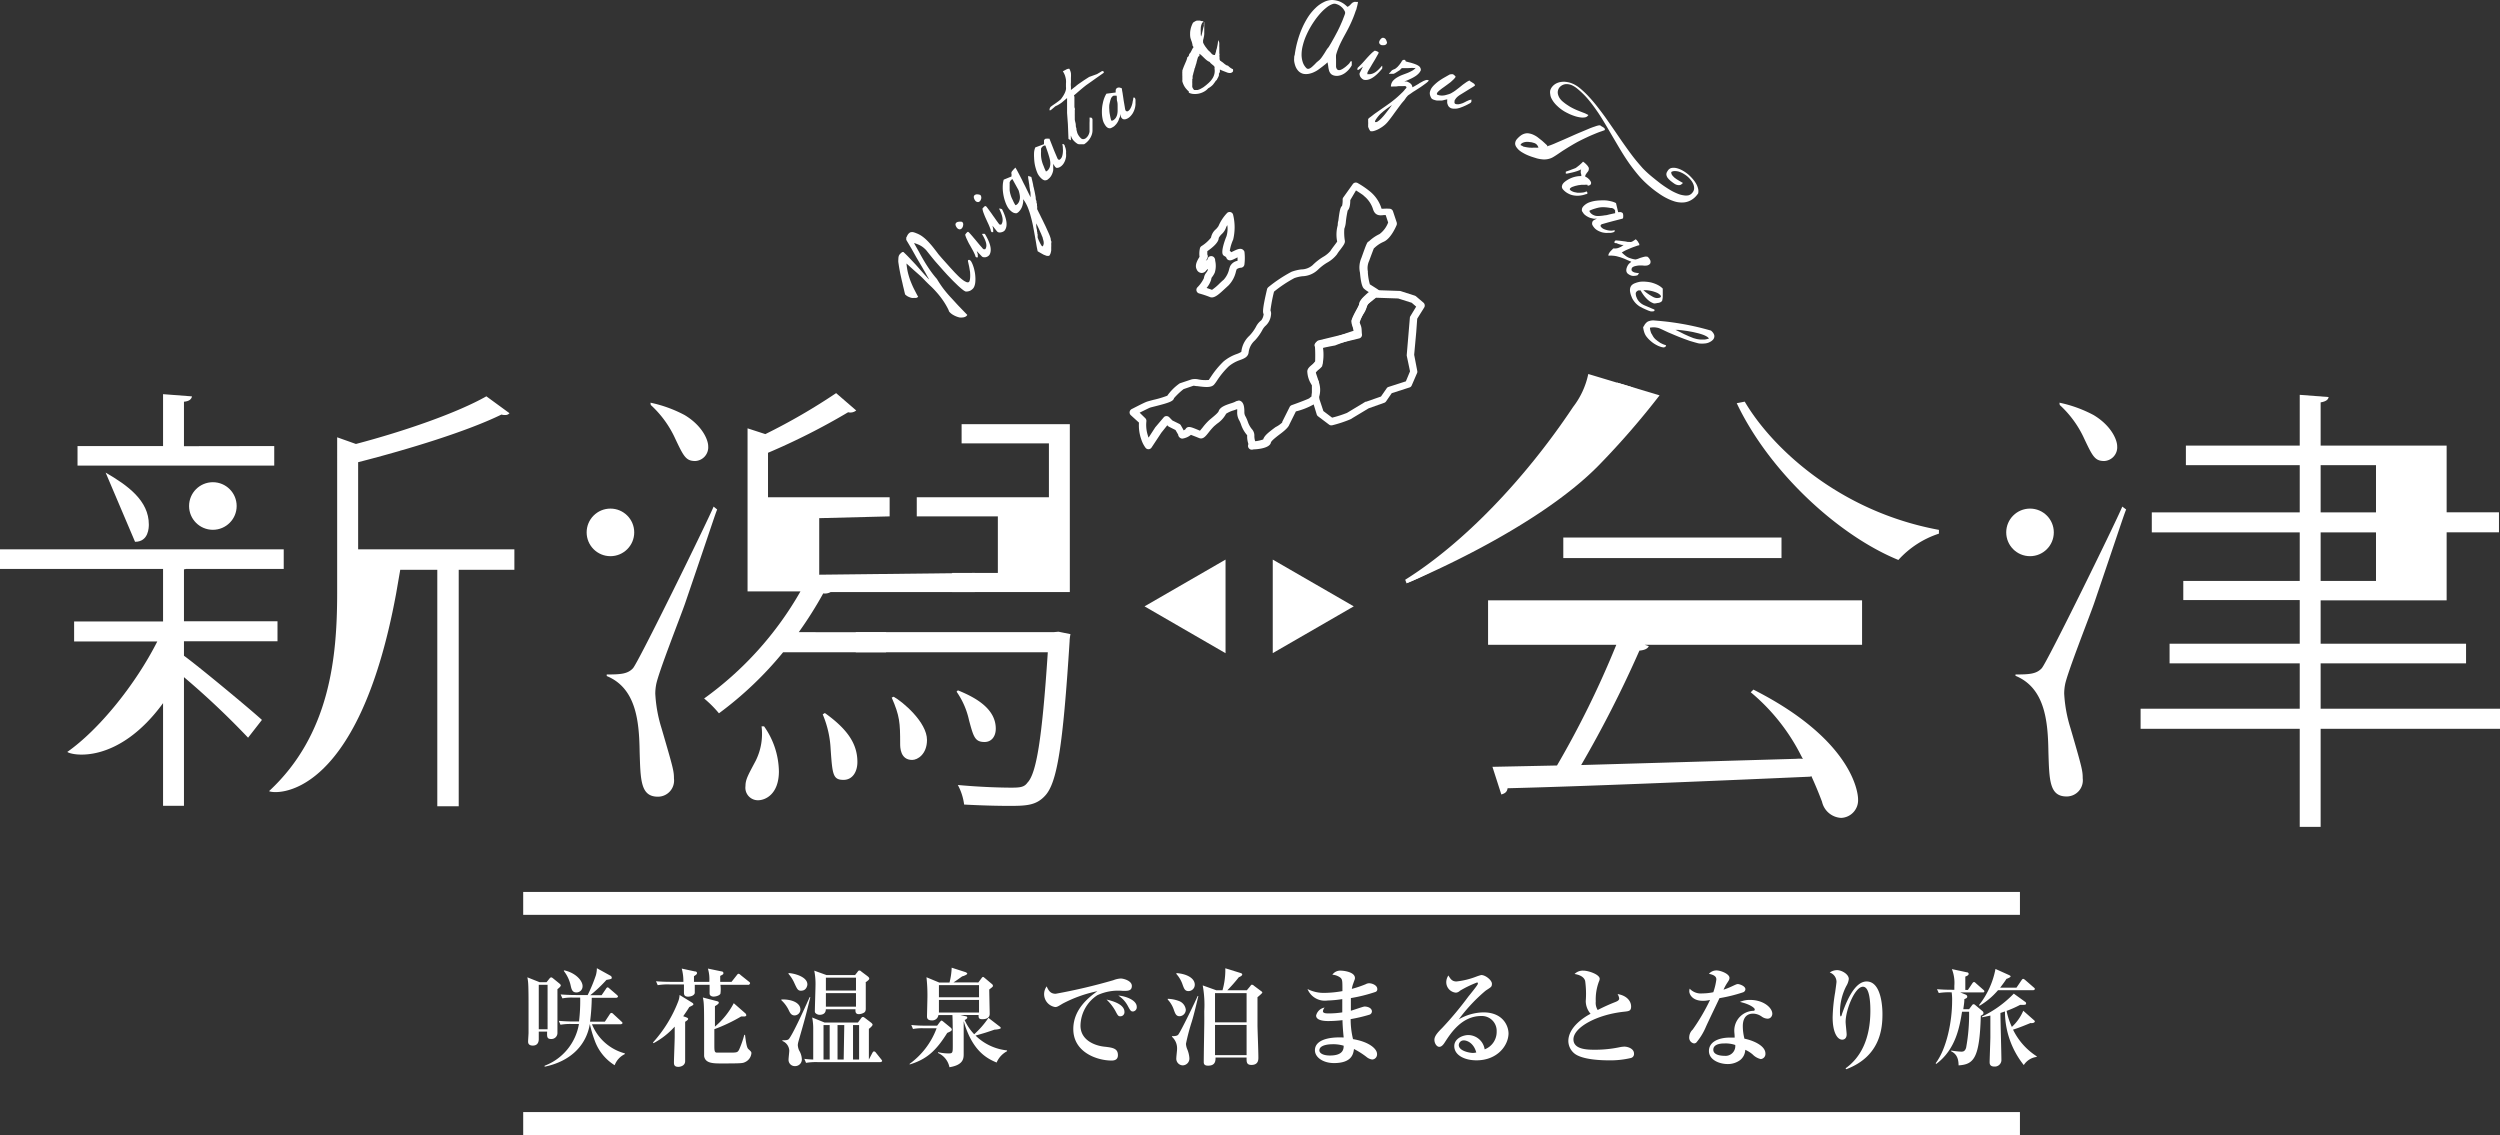 <svg xmlns="http://www.w3.org/2000/svg" viewBox="0 0 337.3 153.13"><rect x="0" y="0" width="337.3" height="153.13" fill="#333333" stroke="none"/><defs><style>.cls-1{fill:#FFFFFF;}</style></defs><g id="レイヤー_2" data-name="レイヤー 2"><g id="レイヤー_1-2" data-name="レイヤー 1"><path class="cls-1" d="M75.21,133.46v4.28c0,.47,0,1.17,0,1.64a.81.81,0,0,1-.88.8c-.56,0-.53-.37-.51-1H72.69c0,.31,0,.84,0,1s0,.89-.8.89c-.64,0-.64-.41-.64-.56s.06-1,.06-1.14c0-1.59,0-2.86,0-3.84,0-.66,0-2.42-.06-3a5.33,5.33,0,0,0-.1-.67l1.66.66h.93l.36-.45c.11-.14.18-.2.27-.2s.16.06.3.17l.8.65c.17.15.19.2.19.25S75.67,133.11,75.21,133.46Zm-1.33-.59H72.69v6h1.19Zm9.05,10.85a6.48,6.48,0,0,1-2.69-3.33,16.72,16.72,0,0,1-.66-2.23h0c-.45,2.73-2.44,5-6.1,5.76l0-.13a7.33,7.33,0,0,0,4.63-5.63h-.93a7.43,7.43,0,0,0-1.56.1l-.23-.53c.67.06,1.35.09,2,.09h.73a23.15,23.15,0,0,0,.16-3.22h-.84a6.74,6.74,0,0,0-1.56.1l-.24-.53c.69.05,1.37.08,2.06.08h1.59a21,21,0,0,0,1.11-2.68,3.65,3.65,0,0,0,.13-.94l1.81,1a.33.33,0,0,1,.2.28c0,.17-.07.18-.72.3a17.86,17.86,0,0,1-2.18,2.06h1.53l.59-.86c.07-.12.13-.19.22-.19s.15.06.26.16l1,.86c.1.1.14.15.14.22s-.14.16-.21.16H79.84a27.3,27.3,0,0,1-.23,3.22h2l.66-1a.33.33,0,0,1,.23-.18.44.44,0,0,1,.26.16l1.08,1c.09.09.15.13.15.21s-.15.16-.22.16H79.87a6.61,6.61,0,0,0,4.43,3.93v.1A2.74,2.74,0,0,0,82.93,143.72Zm-5.15-9.82c-.57,0-.67-.4-.8-1a4.82,4.82,0,0,0-.92-1.91l.07-.07c1.53.33,2.47,1.39,2.47,2.12A.82.82,0,0,1,77.78,133.9Z"/><path class="cls-1" d="M93,135.87c-.21.35-.42.66-.82,1.24l.39.14c.26.11.27.15.27.22s0,.13-.4.39c0,.77,0,4.48,0,5.31,0,.65-.69.77-.91.77-.6,0-.6-.35-.6-.62,0-.49.1-2.9.1-3.45v-1.36a10.48,10.48,0,0,1-2.86,2.24l-.07-.1a17.77,17.77,0,0,0,3.39-5.5,2.78,2.78,0,0,0,.2-.91l1.63,1c.12.08.23.15.23.25S93.52,135.62,93,135.87Zm8-3h-3.8a4.36,4.36,0,0,1,0,1.2c-.13.27-.64.39-.92.39s-.54-.13-.54-.42v-1.17h-2c0,.17,0,1,0,1.11-.11.46-.82.49-.88.49-.58,0-.58-.31-.58-.65,0-.13,0-.55,0-1H90.3a8.23,8.23,0,0,0-1.56.1l-.23-.53c.86.08,1.89.08,2,.08h1.69a6.32,6.32,0,0,0-.22-1.79l1.75.38c.2,0,.31.09.31.23s-.11.23-.41.42c0,.12,0,.66,0,.76h2.07a5,5,0,0,0-.19-1.79l1.83.38c.1,0,.26.06.26.22s0,.17-.43.39c0,.39,0,.54,0,.8H98.7l.71-.9c.08-.12.17-.19.23-.19a.44.44,0,0,1,.27.16l1.14.91c.12.08.15.15.15.21S101.08,132.88,101,132.88Zm-.46,10.42c-.33.16-.41.19-3.15.19-1.15,0-2.25,0-2.39-1,0-.31,0-1.95,0-2.39,0-4.3,0-4.75-.17-5.51l1.72.45c.33.08.43.11.43.26s-.3.33-.52.46c0,.45,0,2.37,0,2.76A10.5,10.5,0,0,0,99,135.35l1.53,1.34a.39.39,0,0,1,.16.28c0,.13-.14.15-.2.17H100a22.27,22.27,0,0,1-3.62,1.72v2c0,.91,0,1.16.37,1.16h1.57c1.07,0,1.19,0,1.4-.4a13.39,13.39,0,0,0,.7-2h.1c.17,1.42.29,1.77.45,1.92.37.34.41.39.41.56A1.46,1.46,0,0,1,100.52,143.3Z"/><path class="cls-1" d="M107.21,137c-.45,0-.62-.34-.79-.7a4.44,4.44,0,0,0-1-1.35v-.1c1.35-.05,2.57.42,2.57,1.36A.8.8,0,0,1,107.21,137Zm.52,3.51a2.16,2.16,0,0,0-.09.48,2,2,0,0,0,.18.74,2.5,2.5,0,0,1,.36,1.11.9.9,0,0,1-.9,1,.84.84,0,0,1-.89-.86c0-.21.1-1.06.1-1.23a1.48,1.48,0,0,0-.93-1.3v-.1l.29,0c.45,0,.58-.13.65-.25.71-1,2.48-5,2.74-5.57l.09,0C108.67,137.21,108.65,137.3,107.73,140.5Zm.39-6.84c-.46,0-.54-.16-.93-1a4.82,4.82,0,0,0-.8-1.27v-.11c.59,0,2.54.44,2.54,1.52C108.94,132.94,108.81,133.66,108.12,133.66Zm10.69,9.63h-8.5a8.23,8.23,0,0,0-1.56.1l-.23-.54c.46.06,1,.09,1.2.09,0-.63,0-3.42,0-4a7.83,7.83,0,0,0-.14-1.67l1.67.68h4.5l.34-.45c.17-.25.23-.3.34-.3s.18.07.32.17l.72.55c.25.19.26.29.26.34s-.14.28-.5.54v4.14h0l.48-.91c.07-.13.16-.19.21-.19a.38.38,0,0,1,.26.18l.71.89c.1.12.13.18.13.23S118.92,143.29,118.81,143.29Zm-2-10.74c0,.56,0,3,0,3.53,0,.35-.12.47-.26.55a1.52,1.52,0,0,1-.67.19c-.49,0-.47-.37-.46-.66h-4c0,.75-.71.75-.87.75s-.61-.15-.61-.44c0-.57.09-3.14.09-3.68a9,9,0,0,0-.17-1.84l1.66.6h3.84l.27-.34c.13-.18.2-.28.3-.28s.13,0,.32.17l.72.54c.23.17.31.27.31.39S117.1,132.32,116.76,132.55Zm-4.87,5.74h-.83v4.65h.83Zm3.55-6.39h-4.06v1.73h4.06Zm0,2.08h-4.06v1.83h4.06Zm-1.58,4.31H113v4.65h.83Zm2,0h-.82v4.65h.82Z"/><path class="cls-1" d="M127.8,139.36c-1.54,2.47-2.81,3.57-5.07,4.26v-.09a10.38,10.38,0,0,0,3.64-4.8h-1.85a6.8,6.8,0,0,0-1.34.1l-.23-.54a16.18,16.18,0,0,0,1.73.09h1.76l.36-.48c.09-.1.16-.2.23-.2s.16.07.29.18l.92.75a.42.42,0,0,1,.18.28C128.41,139.06,128.32,139.14,127.8,139.36Zm6.68,4c-1.6-.64-3.36-1.82-4.46-5.58,0,.7,0,3.76,0,4.38s0,1.52-1.92,1.83a2.66,2.66,0,0,0-1.54-1.92l0-.11a6.54,6.54,0,0,0,1.43.17c.56,0,.56-.12.56-1.11s0-3.22-.05-4.07h-1.89a.83.83,0,0,1-.9.72c-.64,0-.64-.39-.64-.55s.06-2.34.06-2.77a22,22,0,0,0-.13-2.5l1.71.71h1.4a9.25,9.25,0,0,0,.29-2l1.86.6c.13.05.24.13.24.22s-.39.29-.68.35c-.82.59-.91.65-1.18.82H132l.39-.52c.08-.11.15-.22.24-.22s.15.08.28.18l.89.75a.37.37,0,0,1,.17.26c0,.11-.05.16-.5.5,0,.52.06,2.83.06,3.29,0,.72-.81.72-1,.72-.39,0-.5-.11-.5-.47v-.1h-2.47l.71.17c.2,0,.24.16.24.22s-.2.23-.36.29a6.56,6.56,0,0,0,1.29,1.92,11.56,11.56,0,0,0,1.92-2.21l1.48,1.14c.12.08.18.14.18.24s-.41.19-.84.21c-1.16.4-1.3.44-2.56.8a7.1,7.1,0,0,0,4.25,2v.11A3.11,3.11,0,0,0,134.48,143.32Zm-2.39-10.45h-5.41v1.64h5.41Zm0,2h-5.41v1.7h5.41Z"/><path class="cls-1" d="M151.5,133.69a6.64,6.64,0,0,0-3.44.58,5,5,0,0,0-2.28,4.11c0,2,2,2.7,3.16,2.83s1.89.22,1.89,1.15c0,.6-.43.73-.85.73-1.93,0-5.17-1.09-5.17-4.25,0-2.81,2.33-4.44,3.25-5.11a17.64,17.64,0,0,0-4.69,1.68c-.59.36-.75.46-1,.46a1.76,1.76,0,0,1-1.15-2.79c.27.65.57,1,1.21,1a76.36,76.36,0,0,0,7.78-1.83,3.22,3.22,0,0,1,1-.23c.35,0,1.5.29,1.5,1S152.09,133.69,151.5,133.69Zm-.32,3.43c-.3,0-.35-.07-.71-.76a6.37,6.37,0,0,0-1.18-1.5c.71.16,2.42.6,2.42,1.66A.55.55,0,0,1,151.18,137.12Zm1.69-.65c-.29,0-.36-.11-.71-.76a3.71,3.71,0,0,0-1.28-1.39c.91.06,2.49.58,2.49,1.53A.57.57,0,0,1,152.87,136.47Z"/><path class="cls-1" d="M159.15,137.11c-.46,0-.59-.35-.76-.82a3.76,3.76,0,0,0-.84-1.43v-.1a4.62,4.62,0,0,1,1.55.31,1.42,1.42,0,0,1,.89,1.17A.88.88,0,0,1,159.15,137.11Zm1.65.72a27.91,27.91,0,0,0-.79,3,2.3,2.3,0,0,0,.2.8,3.74,3.74,0,0,1,.26,1.11.92.92,0,0,1-.9,1,.9.9,0,0,1-.86-1c0-.19.1-1,.1-1.2a2.1,2.1,0,0,0-.69-1.66v-.08c.24,0,.64,0,.83-.18.36-.42,2.4-4.66,2.64-5.24l.09,0C161.48,135.23,161.12,136.79,160.8,137.83Zm-.45-4.11c-.49,0-.6-.35-.78-.83a4.12,4.12,0,0,0-.85-1.48v-.12c1.31.09,2.48.64,2.48,1.58A.86.86,0,0,1,160.35,133.72Zm9.31.82c0,.59,0,3.35,0,3.75,0,.6.12,3.47.12,4.39,0,.29,0,1-.93,1-.69,0-.67-.43-.66-1H164c0,.42,0,1.1-1,1.1-.4,0-.59-.13-.59-.48,0-.82.06-4.42.07-5.15s0-1.16,0-1.72a14.54,14.54,0,0,0-.21-3.48l1.84.66h.83a10.16,10.16,0,0,0,.38-2.51c0-.1,0-.2,0-.46l2,.62c.16.05.28.09.28.23s-.3.31-.45.35a21,21,0,0,1-1.56,1.77h2.63l.45-.54c.08-.12.17-.22.24-.22a.53.53,0,0,1,.29.16l.91.68c.19.13.2.18.2.24S169.85,134.4,169.66,134.54Zm-1.47-.55h-4.26v3.94h4.26Zm0,4.29h-4.26v4.08h4.26Z"/><path class="cls-1" d="M185.58,133.83a20.85,20.85,0,0,1-3.32.83c0,.72,0,1,0,1.71.29-.08,1.68-.57,1.84-.57.43,0,1,.2,1,.67a.48.48,0,0,1-.36.44,20.77,20.77,0,0,1-2.51.59,11.28,11.28,0,0,0,.32,2.7c2.22.37,3.24,1.33,3.24,2a.69.69,0,0,1-.65.75,1.53,1.53,0,0,1-.8-.37,11,11,0,0,0-1.66-1.05c-.09.63-.26,1.9-2.7,1.9-1.43,0-2.57-.75-2.57-1.73,0-1.33,1.72-1.83,3.88-1.72-.1-.94-.16-1.89-.16-2.34a16.77,16.77,0,0,1-1.87.12c-.35,0-1.69,0-1.69-.74a1.43,1.43,0,0,1,1.15-1.08.93.93,0,0,0-.23.48c0,.31.42.31.85.31a11.66,11.66,0,0,0,1.76-.14c0-.92,0-1,0-1.79a15.3,15.3,0,0,1-2,.19,2.52,2.52,0,0,1-2.69-1.55,4.79,4.79,0,0,0,2.28.52,14.19,14.19,0,0,0,2.43-.24c0-1.35,0-1.52-.23-1.78a2,2,0,0,0-1.13-.43,1.29,1.29,0,0,1,1.15-.55c.34,0,1.9.16,1.9,1,0,.16-.05.22-.24.76a3.44,3.44,0,0,0-.18.7,14.7,14.7,0,0,0,1.87-.63,1,1,0,0,1,.44-.13c.49,0,1.12.31,1.12.75A.37.37,0,0,1,185.58,133.83Zm-5.86,7.06c-.36,0-1.71.07-1.71.83,0,.36.48.69,1.42.69,1.77,0,1.86-.84,1.86-1.32A4.79,4.79,0,0,0,179.72,140.89Z"/><path class="cls-1" d="M199.21,143.06c-1.62,0-3-.7-3-1.92,0-1,1.14-1.49,1.89-1.49a2.26,2.26,0,0,1,2.21,1.93,2.52,2.52,0,0,0,1.62-2.42,2,2,0,0,0-2.08-2.08c-2.6,0-4.09,2.28-4.87,3.48-.17.27-.43.68-.79.68s-.66-.49-.66-.94.31-.88,1.06-1.62a45.83,45.83,0,0,0,3.51-4.21c.48-.59,1.06-1.32,1.23-1.6a.45.45,0,0,0,.07-.19.11.11,0,0,0-.13-.12,14.8,14.8,0,0,0-2.29,1.11.86.86,0,0,1-.55.26,1.42,1.42,0,0,1-1.3-1.41,1.61,1.61,0,0,1,.29-.91c.3.52.53.81,1.09.81a10.55,10.55,0,0,0,2.63-.64,6.44,6.44,0,0,1,.71-.23c.58,0,1.44.71,1.44,1.17s-.13.45-.86.95a22.32,22.32,0,0,0-3.61,3.86,6.8,6.8,0,0,1,3.32-.94c2.64,0,3.39,1.82,3.39,2.86C203.5,141.09,202,143.06,199.21,143.06Zm-1.7-2.69a.66.66,0,0,0-.69.62c0,.84,1.55,1.07,1.87,1.07a1.84,1.84,0,0,0,.49-.06C198.81,140.65,197.87,140.37,197.51,140.37Z"/><path class="cls-1" d="M220.06,142.74a12,12,0,0,1-3.07.32c-.8,0-3.54-.06-4.59-.94a2.21,2.21,0,0,1-.8-1.65c0-1.95,2.28-3.32,3-3.69a2.65,2.65,0,0,1-.65-1.72,12.78,12.78,0,0,0-.08-2.71c-.2-.72-1.1-.88-1.43-.94a1.57,1.57,0,0,1,1.18-.45c.72,0,2.21.52,2.21,1.1a1,1,0,0,1-.11.39,6.87,6.87,0,0,0-.42,2.67,1.81,1.81,0,0,0,.26,1.15,24.35,24.35,0,0,1,2.39-1.08c.32-.13.51-.25.51-.48a1.48,1.48,0,0,0-.22-.59c1.18.18,1.83.9,1.83,1.68,0,.6-.3.63-.95.7-3.65.38-6.83,2.11-6.83,3.73,0,1.4,1.95,1.4,2.93,1.4a16.14,16.14,0,0,0,3.35-.35,3.88,3.88,0,0,1,.58-.07c.46,0,1.31.26,1.31.94A.55.55,0,0,1,220.06,142.74Z"/><path class="cls-1" d="M235.15,133.89a20.46,20.46,0,0,1-3.16.78c-.11.25-1.37,2.86-1.8,3.8a8.28,8.28,0,0,1-1.34,2.21.56.56,0,0,1-.29.1.79.79,0,0,1-.65-.87,1.46,1.46,0,0,1,.47-1,27.07,27.07,0,0,0,2.34-4,3.92,3.92,0,0,1-.95.12c-1.44,0-1.85-.87-1.85-1.3a1.33,1.33,0,0,1,.05-.34,2.07,2.07,0,0,0,1.74.64,7.08,7.08,0,0,0,1.45-.16,8.53,8.53,0,0,0,.41-1.72c0-.28-.13-.59-1-.76a1.34,1.34,0,0,1,1-.46c.6,0,1.77.47,1.77,1,0,.23-.09.36-.31.69a5.84,5.84,0,0,0-.49.91,10.1,10.1,0,0,0,1.08-.43c.63-.29.7-.33.87-.33s1,.25,1,.7A.46.46,0,0,1,235.15,133.89Zm3.73,3.41a.61.61,0,0,1-.41.14,1.42,1.42,0,0,1-.76-.27,2.07,2.07,0,0,0-1.17-.41c-1.4,0-1.4,1.38-1.4,1.72a6.86,6.86,0,0,0,.22,1.66c1,.19,2.83.88,2.83,2a.69.69,0,0,1-.63.75,2.26,2.26,0,0,1-1.09-.62,3.88,3.88,0,0,0-1-.63,1.85,1.85,0,0,1-.67,1.37,2.75,2.75,0,0,1-1.72.55c-1.08,0-2.51-.55-2.51-1.76s1.26-1.81,2.85-1.81c.27,0,.44,0,.62,0,0-.46-.05-.62-.05-.95a2.67,2.67,0,0,1,2.52-2.66c.13,0,.24,0,.24-.2s-.71-.72-2-1a3.2,3.2,0,0,1,1.37-.27c1.82,0,3,1.06,3,1.87A.71.71,0,0,1,238.88,137.3Zm-6.18,3.48c-.3,0-1.54,0-1.54.85s1.45.82,1.5.82a1.32,1.32,0,0,0,1.46-1.46A4,4,0,0,0,232.7,140.78Z"/><path class="cls-1" d="M249,144.14c2-1.42,3.35-3.9,3.35-7.77,0-1-.07-3.24-1-3.24-1.1,0-2.34,3.14-2.34,4.75,0,.27.14,1.44.14,1.68,0,.44-.23.71-.6.71-.67,0-1.29-1-1.29-3a22.56,22.56,0,0,1,.34-3.39c.13-.93.18-1.33.18-1.43a1.34,1.34,0,0,0-.91-1.24,1.75,1.75,0,0,1,1-.32c.58,0,1.57.53,1.57,1.2a2.34,2.34,0,0,1-.34.95,7.7,7.7,0,0,0-.85,3.48c0,.13,0,.61.1.61s.14-.19.18-.34c.48-1.37,1.61-4.37,3.31-4.37,2.14,0,2.14,4,2.14,4.4,0,1.89-.25,5.68-4.88,7.44Z"/><path class="cls-1" d="M267.6,133.89h-3.14l.72.29c.13.06.24.13.24.29s-.1.21-.39.34c0,.47-.07.8-.14,1.35h.78l.39-.52c.07-.1.13-.15.23-.15a.35.35,0,0,1,.2.1l1,.84a.32.32,0,0,1,.12.23c0,.18-.1.25-.36.38-.16,5.74-.94,6.57-3,6.7,0-1.12-.41-1.61-1-1.9l0-.1a11.78,11.78,0,0,0,1.34.15c.23,0,.52,0,.68-.54a24.76,24.76,0,0,0,.4-4.85h-.95c-.32,1.95-.82,5.08-3.49,7.05l-.07-.1c1.51-2,2.22-5.69,2.22-8.39a7.45,7.45,0,0,0-.06-1.17,8.31,8.31,0,0,0-1.74.09l-.24-.52c.68.06,1.38.08,2.05.08h.29V133a5.07,5.07,0,0,0-.33-2.25l2,.43c.13,0,.26.07.26.22s-.16.26-.45.36c0,.84,0,1.28,0,1.8h.35l.6-.89c.09-.13.15-.17.22-.17s.1,0,.26.16l1,.88c.1.08.14.14.14.21S267.69,133.89,267.6,133.89Zm6.72-.29h-4.75a9.76,9.76,0,0,1-2.49,2.1l-.07-.09a11.23,11.23,0,0,0,2.22-4.88l1.82.82c.16.08.22.12.22.2s-.32.25-.56.32c-.19.31-.41.61-.85,1.19h2.2l.68-1c.1-.15.16-.19.23-.19s.16.06.28.16l1.15,1c.09.07.15.14.15.21S274.4,133.6,274.32,133.6Zm.47,9a2.41,2.41,0,0,0-1.74,1.1,11.58,11.58,0,0,1-2.54-7.24l-.61.21c0,1,.13,5.48.13,6.41a.89.89,0,0,1-.94.82c-.65,0-.65-.42-.65-.62s.09-2.76.1-3.26l0-3c-.6.13-.81.18-1.13.23l0-.1a14.82,14.82,0,0,0,4.29-3.09l1.51,1.09a.26.26,0,0,1,.15.21c0,.2-.05.23-.81.22a15.16,15.16,0,0,1-1.82.81,9.49,9.49,0,0,0,.71,2.16,6.25,6.25,0,0,0,1.54-2.18l1.43,1.26c.07.06.13.11.13.2s-.2.2-.3.2a1.17,1.17,0,0,1-.29,0c-.61.25-1.52.63-2.35.89a8.85,8.85,0,0,0,3.2,3.6Z"/><path class="cls-1" d="M169,60.66a.51.51,0,0,1-.58-.69,1,1,0,0,1,0-.12,3,3,0,0,1-.15-1.12s0,0-.08-.1a4.16,4.16,0,0,1-.74-1.33,3.82,3.82,0,0,0-.25-.58,2.09,2.09,0,0,1-.28-1.08,4.33,4.33,0,0,0,0-.44l-.49.17a3.72,3.72,0,0,0-1,.45,3.75,3.75,0,0,1-1.23,1.35l-.39.33a8.57,8.57,0,0,0-.71.81c-.42.53-.77,1-1.3.8l-.47-.19-.65-.25a2.4,2.4,0,0,1-1.16.51.56.56,0,0,1-.38-.17.55.55,0,0,1-.18-.37s-.18-.31-.36-.62l-.87-.44a.38.38,0,0,1-.13-.09l-.11-.11-.8,1-1.32,2a.51.51,0,0,1-.4.23.5.5,0,0,1-.41-.19,3.88,3.88,0,0,1-.58-1.14,5.64,5.64,0,0,1-.31-2.26L152.55,56a.52.52,0,0,1-.14-.43.53.53,0,0,1,.26-.37c.17-.08,1.63-.85,2.05-1,.14-.05.48-.14.89-.25a13.51,13.51,0,0,0,1.88-.56,6.76,6.76,0,0,1,1.61-1.62.48.48,0,0,1,.16-.08l1.5-.5a2.1,2.1,0,0,1,.93,0,4.66,4.66,0,0,0,1.41.07,4.4,4.4,0,0,1,.26-.4,11.92,11.92,0,0,1,1.73-2.1,5.79,5.79,0,0,1,1.78-1,2.93,2.93,0,0,0,.61-.29,3.42,3.42,0,0,1,1.1-2.18,5.68,5.68,0,0,0,.87-1.19,2.46,2.46,0,0,1,.73-.89,1.64,1.64,0,0,0,.31-.83c-.14-.23-.15-.77.46-3.36a.53.53,0,0,1,.18-.28,19,19,0,0,1,3.12-2.07,5.9,5.9,0,0,1,1.32-.32,2.36,2.36,0,0,0,1.51-.56,7.52,7.52,0,0,1,1.42-1.12,3.75,3.75,0,0,0,1-.81c.12-.2.31-.45.49-.69s.34-.45.42-.58a4.76,4.76,0,0,1,.08-2.21c0-.13,0-.35.08-.6.17-1.35.26-1.81.5-2a3.15,3.15,0,0,0,.08-.86.45.45,0,0,1,.1-.3l1.27-1.78a.5.5,0,0,1,.66-.14,11.7,11.7,0,0,1,1.62,1.1A4.8,4.8,0,0,1,186.35,28a.37.37,0,0,0,.06.16s.15,0,.27,0a6.84,6.84,0,0,1,.81,0,.51.51,0,0,1,.45.34l.5,1.5a.6.6,0,0,1,0,.35c-.08.19-.78,1.87-1.78,2.28a4.15,4.15,0,0,0-1.18.78l-.12.1c-.15.37-.54,1.43-.64,1.7a2.31,2.31,0,0,0-.17,1.39.7.7,0,0,1,0,.14,7.69,7.69,0,0,0,.27,1.62l.79.5c.47.3.78.49.58.91a.53.53,0,0,1-.46.28,5.2,5.2,0,0,0-1.29,1.15A2.74,2.74,0,0,1,184,42.3a4.38,4.38,0,0,0-.55,1.2l.07.22a2,2,0,0,1,.08,1.53.78.78,0,0,1-.55.36c-.33.06-2,.63-2.92,1-.61.11-1.27.24-1.63.33a6.55,6.55,0,0,1-.12,2.48,2.42,2.42,0,0,1-.54.5,3.58,3.58,0,0,0-.36.3,2.26,2.26,0,0,0,.39,1.15,3.22,3.22,0,0,1,.12,2.13.82.82,0,0,0,0,.18c0,.33-.29.55-.5.71l-.15.12a9.62,9.62,0,0,1-2.5,1l-.88,1.77c-.08.24-.34.6-1.18,1.23s-1.26,1-1.31,1.2c-.17.84-2.13.92-2.35.92Zm-.33-1h0Zm-1.6-5.63a.73.73,0,0,1,.34.09c.42.25.48.85.48,1.48a1.11,1.11,0,0,0,.18.63,5.4,5.4,0,0,1,.3.71,3.13,3.13,0,0,0,.57,1,.31.31,0,0,1,.07.09,1.29,1.29,0,0,1,.23.72,2.2,2.2,0,0,0,.11.78.07.07,0,0,1,0,0,4.6,4.6,0,0,0,1.08-.24c.17-.53.66-.91,1.66-1.66A3.75,3.75,0,0,0,173,57a.36.36,0,0,1,0-.09l1-2a.53.53,0,0,1,.28-.25c1-.35,2.18-.81,2.37-.92a1,1,0,0,1,.2-.17l.11-.09,0-.16c.17-1,.1-1.33,0-1.41a3.5,3.5,0,0,1-.57-1.66c-.08-.49.33-.81.76-1.14a3.93,3.93,0,0,0,.32-.27,14.43,14.43,0,0,0-.06-2.06.38.38,0,0,1,0-.4c.11-.22.2-.4,2.37-.75.31-.12,2.15-.79,2.85-1,0-.18-.12-.47-.17-.65l-.08-.26c-.14-.49.17-1.09.64-1.94a4.7,4.7,0,0,0,.34-.67c0-.25.1-.6.84-1.28q.27-.26.48-.42a3.7,3.7,0,0,1-.66-.47c-.09-.09-.38-.36-.53-2.14a3.24,3.24,0,0,1,.19-2c.66-1.85.79-2.2,1-2.22a5.4,5.4,0,0,1,1.45-1,3.47,3.47,0,0,0,1.16-1.56l-.33-1h-.28c-.48.06-1.16.13-1.44-.82a3.73,3.73,0,0,0-1.15-1.71,1,1,0,0,1-.14-.13c-.1-.09-.54-.38-1-.67L182.18,27c0,.92-.2,1.26-.35,1.4a14.12,14.12,0,0,0-.24,1.45,3.27,3.27,0,0,1-.21,1,6.55,6.55,0,0,0,.06,1.58c.08.34-.14.63-.62,1.27a5.65,5.65,0,0,0-.44.62,4.29,4.29,0,0,1-1.33,1.12,6.78,6.78,0,0,0-1.23.95,3.17,3.17,0,0,1-2.1.88,4.89,4.89,0,0,0-1.08.25,17.29,17.29,0,0,0-2.75,1.83,21.34,21.34,0,0,0-.48,2.53,1.09,1.09,0,0,1,.07.62,2.28,2.28,0,0,1-.78,1.5,2.14,2.14,0,0,0-.39.54,6.65,6.65,0,0,1-1,1.39,2.56,2.56,0,0,0-.85,1.66c-.1.59-.61.79-1.19,1a4.79,4.79,0,0,0-1.48.83,10.86,10.86,0,0,0-1.59,1.93,5.38,5.38,0,0,1-.37.51c-.37.46-1.17.39-2.26.24-.24,0-.44-.06-.54-.06l-1.34.46a9.49,9.49,0,0,0-1.29,1.22c-.1.41-.62.61-2.52,1.09-.35.09-.65.16-.77.21s-.83.4-1.35.66l.76.74a.52.52,0,0,1,.15.43,4.6,4.6,0,0,0,.23,2c0,.07.05.13.07.19l.9-1.39L157,56.32a.47.47,0,0,1,.36-.18.53.53,0,0,1,.38.14l.44.45.93.46a.48.48,0,0,1,.21.19c.17.3.3.52.38.69l.24-.15a.56.56,0,0,1,.18-.22c.3-.19.6-.08,1.52.3l.26.11.35-.42a7.78,7.78,0,0,1,.8-.91c.11-.11.27-.24.45-.39s.85-.69.92-.91c.19-.57.93-.82,1.65-1.06a4,4,0,0,0,.57-.21A.86.86,0,0,1,167.11,54.07Zm3.34,5.47Zm-8.37-1.38Zm-1.16,0Zm-1,0Zm0,0Zm0,0h0Zm0,0Zm0,0Zm0,0h0Zm0,0Zm17-4.52v0Zm-19.52-.09Zm23.75-25.83Z"/><path class="cls-1" d="M163.5,40.13a.66.66,0,0,1-.3-.07,13.83,13.83,0,0,0-1.42-.47.5.5,0,0,1-.23-.82,4.41,4.41,0,0,0,.88-1.24,1.46,1.46,0,0,1,.31-.73,1.52,1.52,0,0,0,.23-.39l0-.12-.2.16a.77.77,0,0,1-.64.38h0a.75.75,0,0,1-.68-.5c-.29-.57.12-1.24.39-1.68h0a3.21,3.21,0,0,1,.05-1.12.49.49,0,0,1,.22-.33,5,5,0,0,0,1.28-1.14,1.94,1.94,0,0,1,.68-1.15,2.79,2.79,0,0,0,.33-.41,5.85,5.85,0,0,1,1.11-1.71.49.49,0,0,1,.87.22,7.12,7.12,0,0,1,0,3.31,6,6,0,0,0-.46,1.52,1.24,1.24,0,0,1,.21.19l.13-.07c.65-.32,1-.47,1.32-.34a.63.63,0,0,1,.32.34,7,7,0,0,1,0,1.69.5.5,0,0,1-.45.47,1.11,1.11,0,0,0-.59.2,3,3,0,0,0-.1.29,3.92,3.92,0,0,1-1,1.89l-.48.44C164.56,39.61,164,40.13,163.5,40.13Zm-.71-1.28c.26.09.54.18.73.26a7.43,7.43,0,0,0,1.07-.91c.18-.17.35-.33.51-.46a3.17,3.17,0,0,0,.74-1.43,3.54,3.54,0,0,1,.13-.39,1.4,1.4,0,0,1,1-.73c0-.16,0-.32,0-.47l-.25.13c-.51.25-.76.37-1.05.2a.53.53,0,0,1-.22-.31.9.9,0,0,0-.18-.16.51.51,0,0,1-.27-.21c-.31-.48.34-2.18.47-2.47a3.52,3.52,0,0,0,.12-1.52,1.46,1.46,0,0,0-.17.32,2.14,2.14,0,0,1-.58.88,2,2,0,0,0-.41.53c0,.58-.8,1.27-1.54,1.78,0,.17,0,.33,0,.44l0,0c.16.29,0,.53-.16.8l-.05.08.26-.24a.43.43,0,0,1,.32-.39.51.51,0,0,1,.62.26.6.6,0,0,1,.07.32,3.09,3.09,0,0,1-.05,1.61,2.8,2.8,0,0,1-.35.59.45.45,0,0,0-.12.29A3.1,3.1,0,0,1,162.79,38.85Zm2.64-4.24Zm-2.58-.19h0Zm-.42-.31h0Zm0,0h0Z"/><path class="cls-1" d="M179.62,57.39a.49.49,0,0,1-.3-.1l-1.5-1.13a.49.49,0,0,1-.17-.25L177,53.78a.68.68,0,0,1,0-.15V51.71l-.48-1.42a.52.52,0,0,1,.08-.47l.87-1.1.06-2.32a.53.53,0,0,1,.38-.48l4.79-1.16-.31-1.3a.45.45,0,0,1,0-.34l1.35-2.7a.7.7,0,0,1,.13-.17l1.29-1a.57.57,0,0,1,.33-.11l3.27.11.13,0,2,.64a.59.59,0,0,1,.17.1l1,.85a.52.52,0,0,1,.1.64L191.21,43l-.13,1.8-.28,3.07.41,2.14a.54.54,0,0,1,0,.28L190.47,52a.46.46,0,0,1-.31.28l-2.39.77L187,54.17a.51.51,0,0,1-.25.18l-2.09.74-2.46,1.48a16.71,16.71,0,0,1-2.46.81Zm-1.07-1.93,1.18.89a15.2,15.2,0,0,0,2-.64l2.5-1.51.09,0,2-.7.77-1.11a.46.46,0,0,1,.26-.19l2.33-.75.56-1.35L189.8,48a.66.66,0,0,1,0-.14l.42-5a.45.45,0,0,1,.08-.22l.77-1.27-.6-.52-1.83-.58-3-.1-1.06.85-1.22,2.44.39,1.6a.5.5,0,0,1-.37.6l-4.9,1.19-.06,2.11a.54.54,0,0,1-.1.3l-.8,1,.41,1.24a.45.45,0,0,1,0,.16v1.93Z"/><path class="cls-1" d="M154.42,81.81l10.93-6.31V88.13Z"/><path class="cls-1" d="M182.65,81.81l-10.93,6.31V75.5Z"/><path class="cls-1" d="M69.4,74.12v2.76H61.89v31.9H59V76.88H54l-.55,3.18C48.27,108.17,37,107.16,36.3,106.74c8.23-7.63,9.19-18.09,9.19-26.74V59l2.53.9c6.61-1.74,13.69-4.21,17.6-6.43l3.12,2.28a.7.7,0,0,1-.6.24,1.32,1.32,0,0,1-.48-.06c-4.56,2.23-12.31,4.63-19.34,6.43V74.12Z"/><path class="cls-1" d="M24.82,88.47c2.22,1.63,9,7.27,10.52,8.66l-1.87,2.4a108.59,108.59,0,0,0-8.65-8.17v17.36H22V94.87c-6.08,8.31-12.32,7.06-12.92,6.58,4.27-3,9.19-9.07,12.14-14.9H10v-2.7H22V76.76H0V74.12H38.28v2.64H25.12l-.3.06v7H37.44v2.7H24.82ZM37,60.18v2.64H10.46V60.18H22v-7l3.9.3c-.06.36-.36.66-1.08.72v6Z"/><circle class="cls-1" cx="28.72" cy="68.27" r="3.21"/><path class="cls-1" d="M14.25,63.76c3,1.74,5.83,3.79,5.83,7,0,.36,0,2.34-1.86,2.34"/><path class="cls-1" d="M96.76,68.74c-.3.73-.66,1.93-4.33,12.68-.6,1.74-3.6,9.31-3.9,10.94a6.75,6.75,0,0,0-.12,1.2,18.78,18.78,0,0,0,.84,4.68c1.56,5.35,1.68,5.77,1.68,6.79a2.18,2.18,0,0,1-2.16,2.46c-2.35,0-2.35-2.22-2.47-6.06-.06-4.15-.48-8.59-4.44-10.22V91c1.86,0,2.82-.06,3.54-.84s10-19.7,10.88-21.81Zm-9-14.41A17.44,17.44,0,0,1,92.37,56c2.4,1.44,3.18,3.36,3.18,4.2a1.85,1.85,0,0,1-1.74,2c-1.26,0-1.56-.6-2.7-3a14,14,0,0,0-3.31-4.56Z"/><path class="cls-1" d="M103.09,98a10.79,10.79,0,0,1,2,6.06c0,3.07-1.8,3.91-2.82,3.91a1.69,1.69,0,0,1-1.69-1.92c0-.9.37-1.5,1.39-3.43a8.15,8.15,0,0,0,.78-4.62Z"/><circle class="cls-1" cx="82.36" cy="71.83" r="3.21"/><polygon class="cls-1" points="144.34 79.88 144.34 57.23 129.74 57.23 129.74 59.82 141.52 59.82 141.52 67.09 123.69 67.09 123.69 69.67 134.63 69.67 134.63 77.3 128.46 77.3 128.46 79.88 144.34 79.88"/><path class="cls-1" d="M107.77,85.29a53.08,53.08,0,0,0,3.3-5.23,1.54,1.54,0,0,0,1-.18h19.46V77.3l-21,.24V69.91l9.5-.24V67.09H103.62v-6a90,90,0,0,0,10.81-5.47,1.24,1.24,0,0,0,1.09-.24l-2.71-2.34a82,82,0,0,1-9.55,5.53l-2.4-.78v22H108A45.48,45.48,0,0,1,95,94.24a14.87,14.87,0,0,1,2,2A48,48,0,0,0,105.66,88h13.89v-2.7Z"/><path class="cls-1" d="M142.81,85.23l-.66.06H115.46V88h25.91c-.78,11.84-1.56,16.41-2.76,17.61-.42.6-1,.66-2.17.66s-4-.06-7.21-.36a7.54,7.54,0,0,1,.85,2.64c2.22.12,4.44.18,6.06.18,2.35,0,3.67-.06,4.87-1.38,1.62-1.74,2.4-6.67,3.3-20.79a5.28,5.28,0,0,1,.12-1Z"/><path class="cls-1" d="M111.29,96.2c3.12,2.23,4.39,4.21,4.39,6.61,0,1.32-.66,2.41-1.87,2.41-1.44,0-1.5-.72-1.74-4.15A13.66,13.66,0,0,0,111,96.38Z"/><path class="cls-1" d="M120.57,94c1.2.66,4.5,3.43,4.5,5.83,0,1.92-1.26,2.7-2,2.7-1.62,0-1.62-1.74-1.62-2.16,0-2.88-.06-3.78-1.14-6.25Z"/><path class="cls-1" d="M129.24,93.14c2.22.9,5.11,2.4,5.11,5.17,0,1.08-.6,1.8-1.51,1.8-1.32,0-1.5-.72-2.1-2.94a10.66,10.66,0,0,0-1.68-3.85Z"/><path class="cls-1" d="M200.77,87V81h50.46v6H221.92l.54.18c-.18.36-.6.54-1.27.6a155.51,155.51,0,0,1-7.86,15.44l29-.84c3.1-.27,2.9,2.22,1.86,2.41-14.95.66-31,1.32-40.79,1.56-.06.54-.42.72-.84.84l-1.2-3.73,8.71-.18a127.53,127.53,0,0,0,8-16.28Zm10.15-14.48h29.44v2.77H210.92Z"/><path class="cls-1" d="M310.42,98.33H288.81V95.62H337.3v2.71H310.42Zm0-8.83h-17.7V86.85h40V89.5H310.42Zm0-8.54H294.57V78.38h32.24V71.83H290.32v-2.7h36.49V62.76H294.92V60.12H330.1v9h7.06v2.7H330.1V81H310.42Z"/><path class="cls-1" d="M286.86,68.74c-.31.73-.67,1.93-4.33,12.68-.6,1.74-3.6,9.31-3.91,10.94a6.75,6.75,0,0,0-.12,1.2,18.8,18.8,0,0,0,.85,4.68C280.91,103.59,281,104,281,105a2.18,2.18,0,0,1-2.17,2.46c-2.34,0-2.34-2.22-2.46-6.06-.06-4.15-.48-8.59-4.44-10.22V91c1.86,0,2.82-.06,3.54-.84s10-19.7,10.87-21.81Zm-9-14.41A17.44,17.44,0,0,1,282.47,56c2.4,1.44,3.18,3.36,3.18,4.2a1.85,1.85,0,0,1-1.74,2c-1.26,0-1.56-.6-2.7-3a14,14,0,0,0-3.31-4.56Z"/><circle class="cls-1" cx="273.89" cy="71.83" r="3.21"/><path class="cls-1" d="M235.4,54.19C239,60.32,248.08,69,261.6,71.49V72a12.64,12.64,0,0,0-5.47,3.55c-8.11-3.31-17.42-11.9-21.81-21.15"/><path class="cls-1" d="M218.29,54.37c-.42,0-.54.06-1,.06-8.11,12.19-19.71,21.14-27.52,24.27l-.18-.48c7.88-4.93,16.17-13.58,22.65-23.31a10.91,10.91,0,0,0,2.05-4.45l5.58,1.68c.42.12,1,.43,1,1.09s-.55.84-1.51,1"/><path class="cls-1" d="M189.75,78.7s17.49-7.11,26.16-16.13a108.2,108.2,0,0,0,8-9.23l-5.73-1.72-11.75,13.8Z"/><path class="cls-1" d="M243,101.94a26.78,26.78,0,0,0-6.79-8.54l.36-.36c13.28,6.73,14.12,13.82,14.12,14.78a2.38,2.38,0,0,1-2.28,2.53,2.79,2.79,0,0,1-2.58-2.17,52.06,52.06,0,0,0-2.41-5.46Z"/><rect class="cls-1" x="320.57" y="61.68" width="7.9" height="16.74"/><path class="cls-1" d="M310.28,111.56V53.27l3.9.3c-.06.36-.36.6-1.08.72v57.27Z"/><path class="cls-1" d="M127.05,34.81l.6.67.6.67.59.64c.2.2.38.39.56.56s.35.31.51.43a1.93,1.93,0,0,0,.44.26.47.47,0,0,0,.29.05.28.28,0,0,0,.17-.17,1.82,1.82,0,0,0,.08-.46,3.84,3.84,0,0,0,0-.58c0-.2-.05-.41-.08-.61s-.07-.39-.11-.56-.06-.3-.09-.4,0-.17,0-.17a.08.08,0,0,1,.08-.07.25.25,0,0,1,.12,0,.63.63,0,0,1,.25.26,3.22,3.22,0,0,1,.23.52,4.19,4.19,0,0,1,.19.68,4.8,4.8,0,0,1,.11.76,4.45,4.45,0,0,1,0,.73,2,2,0,0,1-.14.63.89.89,0,0,1-.23.34,1.36,1.36,0,0,1-.32.23,1.08,1.08,0,0,1-.35.1.73.73,0,0,1-.3,0,2,2,0,0,1-.4-.26c-.17-.13-.36-.3-.58-.5l-.69-.67-.77-.8c-.26-.29-.53-.58-.79-.88l-.78-.88c-.25-.29-.48-.58-.7-.85l-.59-.74a3.8,3.8,0,0,0-.47-.42,3.22,3.22,0,0,0-.61-.34l-.26-.1a1.38,1.38,0,0,0-.29-.08L124,34c.22.42.46.84.71,1.26s.51.82.79,1.22a12.53,12.53,0,0,0,.91,1.16,14.41,14.41,0,0,0,.88,1.32c.31.4.64.8,1,1.18s.69.76,1.06,1.15l1.16,1.2a.61.61,0,0,1-.28.25.87.87,0,0,1-.36.09,1.51,1.51,0,0,1-.42,0,3.22,3.22,0,0,1-.44-.14,3.54,3.54,0,0,1-.39-.19,2,2,0,0,1-.32-.22,1.52,1.52,0,0,1-.22-.22.34.34,0,0,1-.08-.19,9.7,9.7,0,0,0-.66-1.17,10.93,10.93,0,0,0-.83-1.1c-.31-.36-.63-.71-1-1.05s-.69-.68-1-1-.73-.67-1.1-1-.74-.67-1.11-1a9.26,9.26,0,0,0,.19,1.21,10.76,10.76,0,0,0,.35,1.14c.15.37.3.74.48,1.09s.36.71.56,1.06a.89.89,0,0,1-.25.14,1,1,0,0,1-.3,0,.89.89,0,0,1-.32,0,1.19,1.19,0,0,1-.32-.1,1.59,1.59,0,0,1-.32-.16,2.43,2.43,0,0,1-.25-.2c-.05-.18-.1-.39-.15-.62s-.12-.47-.17-.72-.12-.51-.18-.78-.12-.53-.17-.79-.1-.51-.14-.75-.07-.46-.1-.66,0-.38,0-.54a1.31,1.31,0,0,1,.06-.35.8.8,0,0,1,.18-.27,1.59,1.59,0,0,1,.3-.25h0a.06.06,0,0,0,.07,0l0,0,0,0s0,0,.07,0c.32.3.62.6.91.91s.58.61.86.92l.83.94c.27.31.55.61.83.92,0-.11-.12-.26-.22-.44s-.22-.41-.37-.66-.3-.53-.49-.84l-.59-1L123,33.59l-.73-1.23a1,1,0,0,0,0-.2c0-.08,0-.14.06-.2a2,2,0,0,1,.19-.36,1.29,1.29,0,0,1,.21-.2.43.43,0,0,1,.23-.08,1,1,0,0,1,.24,0l.24.07.25.1a3.4,3.4,0,0,1,.68.36,5.58,5.58,0,0,1,.6.49,7.54,7.54,0,0,1,.55.58c.18.2.35.41.52.63s.33.42.49.64S126.89,34.61,127.05,34.81Z"/><path class="cls-1" d="M129.79,29.93a.35.35,0,0,1,.15.21.53.53,0,0,1,0,.28.62.62,0,0,1-.09.27.59.59,0,0,1-.18.2.39.39,0,0,1-.24.05.53.53,0,0,1-.27-.15h0a1,1,0,0,1-.23-.4.34.34,0,0,1,.05-.3.48.48,0,0,1,.3-.16A1.21,1.21,0,0,1,129.79,29.93Zm2.72,1.68a.07.07,0,0,1,0-.06s0,0,0,0,0,0,.1,0a.8.8,0,0,1,.23,0,.2.2,0,0,1,.09.09c.74,1.25.93,2.17.55,2.77h0a1,1,0,0,1-.21.18,1,1,0,0,1-.28.11.76.76,0,0,1-.3,0,.38.38,0,0,1-.24-.13l-.67-.7.14.43,0,.18a.33.33,0,0,1,0,.16.15.15,0,0,1,0,.08.07.07,0,0,1-.06,0h-.07l-.08,0-.07-.08-.06-.09a.3.3,0,0,0,0-.08,7.44,7.44,0,0,0-.39-.8c-.14-.25-.27-.49-.4-.71s-.23-.45-.33-.66a3.1,3.1,0,0,1-.24-.64l.16-.22.15-.14a.14.14,0,0,1,.13,0l.11.1.21.23.28.32c.1.13.21.25.32.38l.32.39.3.36.25.28.15.18.12.09.11,0,.08,0a.13.13,0,0,0,.06-.07C133.22,33.15,133.05,32.51,132.51,31.61Z"/><path class="cls-1" d="M132.25,26.3a.36.36,0,0,1,.13.23.54.54,0,0,1,0,.28.85.85,0,0,1-.11.26.46.46,0,0,1-.2.17.33.33,0,0,1-.24,0,.42.42,0,0,1-.25-.17h0a1,1,0,0,1-.19-.42.35.35,0,0,1,.07-.29.53.53,0,0,1,.31-.14A1.3,1.3,0,0,1,132.25,26.3Zm2.57,1.9a.14.14,0,0,1,0-.06l0,0a.32.32,0,0,1,.1,0l.23.06a.18.18,0,0,1,.08.09c.64,1.31.75,2.24.32,2.81h0a.78.78,0,0,1-.22.16,1,1,0,0,1-.29.09.61.61,0,0,1-.3,0,.43.43,0,0,1-.23-.14l-.61-.76.1.44,0,.18a.53.53,0,0,1,0,.17l0,.08-.06,0h-.07l-.08,0-.06-.09a.26.26,0,0,1-.05-.09.41.41,0,0,1,0-.08,8.17,8.17,0,0,0-.33-.84c-.12-.25-.23-.5-.34-.74s-.2-.46-.28-.68a2.71,2.71,0,0,1-.18-.66l.18-.2.15-.13c.05,0,.1,0,.13,0l.11.11.19.25.25.34.29.4c.09.14.19.28.29.41l.27.39.22.3.14.19a.47.47,0,0,0,.11.1.25.25,0,0,0,.11,0,.11.11,0,0,0,.08,0,.09.09,0,0,0,.06-.06C135.4,29.79,135.29,29.14,134.82,28.2Z"/><path class="cls-1" d="M138.05,26.87c0,.11,0,.24,0,.37a2.83,2.83,0,0,1-.08.4,1.9,1.9,0,0,1-.14.4,2.06,2.06,0,0,1-.23.37,1.31,1.31,0,0,0-.11.12.86.86,0,0,1-.14.13,1,1,0,0,1-.17.1.36.36,0,0,1-.21,0,.68.68,0,0,1-.25-.07,1.21,1.21,0,0,1-.31-.21l-.08-.07-.08-.07a2.13,2.13,0,0,1-.35-.49,3.85,3.85,0,0,1-.28-.65,5.1,5.1,0,0,1-.21-.75,7,7,0,0,1-.11-.78,6.4,6.4,0,0,1,0-.76,3.33,3.33,0,0,1,.12-.67l1.05-.43a.68.68,0,0,0,0-.15.37.37,0,0,0,0-.18.48.48,0,0,1,0-.24.59.59,0,0,1,.12-.19l.2-.23.21-.21c.06.09.13.22.23.39l.3.57.36.7q.18.39.39.78l.39.8.37.76a3.39,3.39,0,0,0,0-.35c0-.16,0-.33-.06-.52l-.09-.59c0-.21-.06-.41-.08-.59s-.06-.36-.08-.5,0-.26,0-.33l.42.15c.09.38.18.74.25,1.09,0,.15.07.3.1.46s.07.31.1.46.06.29.08.43a3.35,3.35,0,0,1,.06.36c0,.12,0,.24.07.37s0,.25.07.38,0,.26.05.39a2.55,2.55,0,0,1,0,.39c.09.17.18.38.3.61s.23.48.36.73.25.52.38.78.24.52.35.76.21.46.29.66a3.84,3.84,0,0,1,.16.49c0,.08,0,.18.06.29s0,.25,0,.39a3,3,0,0,1,0,.43c0,.15,0,.29,0,.44a2.59,2.59,0,0,1-.09.4,1.22,1.22,0,0,1-.18.32,1,1,0,0,1-.37,0l-.39-.15-.39-.22-.41-.24c-.06-.29-.13-.61-.19-1s-.13-.75-.2-1.15-.15-.82-.23-1.24-.18-.83-.29-1.23a9.5,9.5,0,0,0-.36-1.14,5.14,5.14,0,0,0-.46-.94Zm-1,.81.14-.08a.65.65,0,0,0,.12-.11,1.09,1.09,0,0,0,.22-.39,1.56,1.56,0,0,0,.08-.43,2,2,0,0,0-.05-.48,3.79,3.79,0,0,0-.14-.53l-.82-1.49a.49.49,0,0,0-.15.09l-.08.08a.55.55,0,0,0-.09.14.59.59,0,0,0-.06.14l0,.16a1.28,1.28,0,0,1,0,.19c0,.23,0,.46,0,.68a3.11,3.11,0,0,0,.14.66,3.06,3.06,0,0,0,.27.66A4.2,4.2,0,0,0,137,27.68Zm-.24-3.59,0,.05,0-.05Zm4,8.87a1.61,1.61,0,0,0,0-.34,2.62,2.62,0,0,0-.11-.42c0-.15-.1-.3-.16-.47s-.13-.31-.2-.46c-.15-.36-.33-.73-.53-1.13,0,.27,0,.53.07.78s0,.22.05.34,0,.24.07.35L140,32c0,.11.07.21.1.31s.1.21.14.31l.13.26.12.21a.44.44,0,0,0,.11.12s.08.05.11,0A.64.64,0,0,0,140.78,33Z"/><path class="cls-1" d="M143.32,19.45l0,0,.07,0a.11.11,0,0,1,.08,0,.11.11,0,0,1,.09.05.63.63,0,0,1,.11.19c0,.09.06.18.09.29s.05.23.07.35,0,.23,0,.33a2.78,2.78,0,0,1,0,.51,3.23,3.23,0,0,1-.12.47,2.35,2.35,0,0,1-.19.39,1.5,1.5,0,0,1-.24.3,1.3,1.3,0,0,1-.32.23.66.66,0,0,1-.25.08.46.46,0,0,1-.2,0,.7.7,0,0,1-.16-.14,1.74,1.74,0,0,1-.13-.2l-.12-.21a.87.87,0,0,1,0,.21v.31a2.58,2.58,0,0,1,0,.36,2.36,2.36,0,0,1-.1.38,2.64,2.64,0,0,1-.18.38,1.59,1.59,0,0,1-.26.32l-.13.11a.58.58,0,0,1-.15.11.48.48,0,0,1-.17.05.42.42,0,0,1-.22,0,1,1,0,0,1-.25-.13,2,2,0,0,1-.31-.29,2.24,2.24,0,0,1-.33-.48,4.91,4.91,0,0,1-.24-.65,5.55,5.55,0,0,1-.17-.73,6.88,6.88,0,0,1-.07-.77,5.94,5.94,0,0,1,0-.74,2.4,2.4,0,0,1,.16-.64l1.18-.44a.85.85,0,0,1,0-.17,1.09,1.09,0,0,1,0-.18.94.94,0,0,1,0-.16.26.26,0,0,1,.08-.13.65.65,0,0,1,.15-.1l.16,0a.47.47,0,0,1,.17,0l.17,0,.26.66.25.63c.08.21.17.43.26.64l.29.68a.61.61,0,0,0,.09.16.28.28,0,0,0,.15.08.21.21,0,0,0,.16-.08.85.85,0,0,0,.25-.39,2.18,2.18,0,0,0,.1-.52,2.52,2.52,0,0,0,0-.55A1.75,1.75,0,0,0,143.32,19.45Zm-2.2,3.69.1-.05.09-.06a1.09,1.09,0,0,0,.3-.42,1.52,1.52,0,0,0,.1-.48,2.13,2.13,0,0,0-.05-.55,5.39,5.39,0,0,0-.16-.6c-.06-.21-.13-.43-.21-.65l-.24-.69a.11.11,0,0,0-.08,0l-.1,0-.11.06-.08.05a1,1,0,0,0-.14.15.53.53,0,0,0-.08.15.85.85,0,0,0,0,.17,1.23,1.23,0,0,0,0,.2,4.89,4.89,0,0,0,0,.66,4.05,4.05,0,0,0,.34,1.31A6.39,6.39,0,0,0,141.12,23.14Z"/><path class="cls-1" d="M148.67,9.6a.18.18,0,0,1,.13,0,.38.38,0,0,1,.13.09.09.09,0,0,1,0,.08.28.28,0,0,1-.11.12l-.2.14-.37.26-.47.33-.49.35-.44.31-.3.21-.33.26-.41.34-.43.37c-.14.13-.29.25-.42.36s0,.14,0,.25,0,.22,0,.36,0,.27,0,.41,0,.29,0,.42,0,.25.05.36,0,.19,0,.25a.54.54,0,0,0,0,.11s0,.11,0,.18,0,.14,0,.23a2,2,0,0,0,0,.24l0,.23a1.62,1.62,0,0,1,0,.19c0,.24.09.46.12.65s0,.37.07.53,0,.29.08.42a1.89,1.89,0,0,0,.1.36,1.92,1.92,0,0,0,.46.64.41.41,0,0,0,.34.12.64.64,0,0,0,.35-.15,1.37,1.37,0,0,0,.3-.36,1.58,1.58,0,0,0,.17-.49c0-.08,0-.18,0-.28s0-.2,0-.31v-.31c0-.11,0-.21,0-.31a5.34,5.34,0,0,0,0-.69l.13,0,.1,0a.44.44,0,0,1,.1.08.34.34,0,0,1,.07.16c0,.07,0,.16,0,.27s0,.21,0,.33l0,.36c0,.11,0,.22,0,.32v.24a1.81,1.81,0,0,1-.13.63,2.27,2.27,0,0,1-.26.49,2.07,2.07,0,0,1-.32.38,2,2,0,0,1-.3.25.46.46,0,0,1-.13.08.74.74,0,0,1-.19,0,1,1,0,0,1-.25,0h-.24a.48.48,0,0,1-.19-.05,2.3,2.3,0,0,1-.34-.25,2.49,2.49,0,0,1-.23-.23,2.21,2.21,0,0,1-.2-.29.87.87,0,0,0-.06-.13l-.08-.22a1,1,0,0,0,0,.23v.21c0,.07,0,.14,0,.2l-.32-.18-.08-2-.11-1.51c0-.06,0-.15,0-.26s0-.23,0-.36,0-.28,0-.42,0-.28,0-.41,0-.24,0-.34,0-.17,0-.22l-.25.21-.19.16-.22.19a2.83,2.83,0,0,1-.28.2,2.38,2.38,0,0,1-.3.18.85.85,0,0,1-.26.12l-.12.08-.16.14-.18.15a1,1,0,0,1-.17.14l-.14.09s-.07,0-.09,0,0,0,0,0a1.23,1.23,0,0,1,0-.19,1.34,1.34,0,0,1,.07-.18.42.42,0,0,1,.14-.16l.19-.14.25-.17.27-.19.26-.19.2-.16a.81.81,0,0,0,.13-.11l.1-.13.16-.23q.09-.13.18-.3a2.49,2.49,0,0,0,.16-.33,2.3,2.3,0,0,0,.1-.35,1.2,1.2,0,0,0,0-.33V11.3a3.26,3.26,0,0,0,0-.54,3.78,3.78,0,0,0-.13-.56,2.85,2.85,0,0,0-.29-.58l.45-.24a.94.94,0,0,1,.42-.11,1.89,1.89,0,0,1,.22.6,4.46,4.46,0,0,1,0,.63c0,.22,0,.42,0,.63a2.67,2.67,0,0,0,0,.57v.19c0,.07,0,.16,0,.25l.31-.24.16-.13.09-.06.07-.06a5.32,5.32,0,0,1,.52-.4l.64-.44.67-.43L148,10l.46-.27Z"/><path class="cls-1" d="M152.91,13.17h0l.07,0h.08a.2.2,0,0,1,.08.08,1,1,0,0,1,.06.2,3,3,0,0,1,0,.31c0,.11,0,.23,0,.35a2.71,2.71,0,0,1-.42,1.25,2.42,2.42,0,0,1-.28.34,1.32,1.32,0,0,1-.3.24,1.26,1.26,0,0,1-.36.15.6.6,0,0,1-.26,0,.4.4,0,0,1-.18-.1.45.45,0,0,1-.13-.17,1.13,1.13,0,0,1-.08-.22,2.17,2.17,0,0,1-.07-.24,1.86,1.86,0,0,1,0,.22c0,.09,0,.19-.07.3s-.08.22-.13.34a1.7,1.7,0,0,1-.19.35,1.59,1.59,0,0,1-.26.32,1.06,1.06,0,0,1-.33.26l-.14.08-.17.07a.58.58,0,0,1-.19,0,.6.6,0,0,1-.2-.07,1.18,1.18,0,0,1-.22-.19,3,3,0,0,1-.23-.35,2,2,0,0,1-.21-.55,4.63,4.63,0,0,1-.1-.68,6.5,6.5,0,0,1,0-.76,4.8,4.8,0,0,1,.11-.76,3.9,3.9,0,0,1,.2-.71,3,3,0,0,1,.29-.59l1.25-.16a.48.48,0,0,1,0-.17l0-.18a1,1,0,0,1,.07-.15.32.32,0,0,1,.12-.11.49.49,0,0,1,.17-.06h.16l.16.05a.8.8,0,0,1,.16.08c0,.24.07.47.1.7s.07.45.1.68.07.45.11.68.08.47.12.72a1.89,1.89,0,0,0,.06.18.27.27,0,0,0,.13.11.27.27,0,0,0,.17,0,.87.87,0,0,0,.33-.33,2.43,2.43,0,0,0,.22-.49,2.62,2.62,0,0,0,.12-.54A1.84,1.84,0,0,0,152.91,13.17Zm-3,3.1.11,0a.23.23,0,0,0,.1,0,1.27,1.27,0,0,0,.39-.33,1.55,1.55,0,0,0,.21-.45,2.36,2.36,0,0,0,.07-.55c0-.19,0-.4,0-.62s0-.45-.07-.68,0-.48-.07-.73h-.08l-.11,0-.12,0-.09,0a.71.71,0,0,0-.17.11.69.69,0,0,0-.11.13.53.53,0,0,0-.08.15l-.07.2c-.06.22-.11.43-.15.64a3.49,3.49,0,0,0,0,.65,3.42,3.42,0,0,0,.08.7A5.74,5.74,0,0,0,149.93,16.27Z"/><path class="cls-1" d="M163.92,7.42l.15-.49c0-.16.09-.32.12-.48s.07-.33.1-.5a3,3,0,0,0,.05-.53.72.72,0,0,1,.11.19,1.39,1.39,0,0,1,.06.19.08.08,0,0,1,0,0v0a.34.34,0,0,0,0,.12.3.3,0,0,0,0,.1,2.19,2.19,0,0,0,0,.36c0,.13,0,.25,0,.38s0,.25,0,.37a3.27,3.27,0,0,0,.05.35l0,0h-.08l.06.17,0,.16c0,.06,0,.11,0,.17a1.89,1.89,0,0,1,.06.18s0,.05.06.05l.08,0a.15.15,0,0,0,.07.11,1.28,1.28,0,0,1,.21.14l.2.17.21.15a.73.73,0,0,0,.25.08,2.07,2.07,0,0,0,.32.28,1.58,1.58,0,0,0,.36.2.15.15,0,0,1,0,.07.14.14,0,0,1,0,.06.23.23,0,0,1,0,.14.33.33,0,0,1-.06.1l-.11.08-.13.05a.76.76,0,0,1-.26,0,.84.84,0,0,1-.24-.06l0,0s0,0,0,0h0l-.49-.19a5,5,0,0,1-.48-.21.83.83,0,0,0,0,.15c0,.05,0,.1,0,.15a.59.59,0,0,1-.06.14.57.57,0,0,1-.08.13s0,0,0,.05a.28.28,0,0,1,0,.18,1.09,1.09,0,0,1-.09.23,2.39,2.39,0,0,1-.12.22,1.59,1.59,0,0,0-.09.2l0,0h-.06c-.08.1-.15.21-.22.31l-.22.29a2.26,2.26,0,0,1-.28.25,2,2,0,0,1-.36.23,1.89,1.89,0,0,1-.5.42,2.56,2.56,0,0,1-.64.27,2.53,2.53,0,0,1-.77.08,1.64,1.64,0,0,1-.7-.17.13.13,0,0,1,0-.08.19.19,0,0,0,0-.08,2.83,2.83,0,0,1-.3-.3,2,2,0,0,1-.25-.32,2,2,0,0,1-.19-.36,2.19,2.19,0,0,1-.14-.41.08.08,0,0,1,0-.07.21.21,0,0,0,0-.06,1.51,1.51,0,0,0,0-.3,2.64,2.64,0,0,0,0-.29,2.61,2.61,0,0,1,0-.28,1.17,1.17,0,0,1,0-.26l0,0a.1.1,0,0,0,0-.05.19.19,0,0,0,0-.08.11.11,0,0,0,0-.08V9.62a.28.28,0,0,1,0-.09c.07-.22.15-.43.24-.65l.27-.63a2.34,2.34,0,0,0,.09-.24,1.07,1.07,0,0,0,.06-.27.66.66,0,0,0,.19-.18.56.56,0,0,0,.07-.26,1.68,1.68,0,0,0,.18-.21l.13-.24.12-.24a.82.82,0,0,1,.16-.22.61.61,0,0,1-.05-.12s0-.07-.07-.08a2.21,2.21,0,0,0-.06-.34,2.29,2.29,0,0,0-.12-.37l-.11-.34a2.32,2.32,0,0,1-.05-.58,2.36,2.36,0,0,1,.05-.54,2.73,2.73,0,0,1,.14-.51,3.22,3.22,0,0,1,.21-.46l.25-.16a1.19,1.19,0,0,1,.26-.11l.1,0h.25l.08,0,.15.06.15,0a.59.59,0,0,1,.14.06l.13.1,0,.08,0,.08a1,1,0,0,1,0,.24,2.53,2.53,0,0,1,0,.28c0,.18,0,.34,0,.49s0,.29,0,.43a2.76,2.76,0,0,1-.06.4,4.19,4.19,0,0,1-.1.42l0,.08,0,.07a.14.14,0,0,0,0,.07.11.11,0,0,0,0,.08,1.6,1.6,0,0,0,.11.25l.17.28.19.25.13.17a1.8,1.8,0,0,0,.19.2,2,2,0,0,1,.21.2l.18.21A.54.54,0,0,0,163.92,7.42Zm-2.28.21c0,.13-.07.26-.1.39l-.1.37c0,.12-.07.24-.1.36s-.08.25-.11.38a.21.21,0,0,1,0,.06l-.05,0a3.4,3.4,0,0,1-.07.34L161,9.9c0,.11-.06.22-.08.33a1.1,1.1,0,0,0,0,.36.2.2,0,0,0-.06.07l0,.07a1.93,1.93,0,0,1,0,.24,2,2,0,0,0,0,.25v.25a2,2,0,0,0,0,.24.67.67,0,0,0,.1.23.74.74,0,0,0,.16.2.89.89,0,0,0,.23,0l.24,0a2.09,2.09,0,0,0,.35-.13l.34-.19a2.32,2.32,0,0,0,.3-.22,2,2,0,0,0,.26-.21,4.76,4.76,0,0,0,.46-.43,2.87,2.87,0,0,0,.36-.5,2.07,2.07,0,0,0,.2-.56,1.83,1.83,0,0,0,0-.66.29.29,0,0,0,0-.2.3.3,0,0,0-.11-.17l-.18-.15-.2-.17a.66.66,0,0,1-.15-.19,1.58,1.58,0,0,1-.38-.21c-.11-.09-.23-.19-.34-.3l-.32-.31a3.17,3.17,0,0,0-.35-.29.51.51,0,0,0,0,.13l0,.12a.93.93,0,0,1-.05.1A.16.16,0,0,1,161.64,7.63Zm.41-2.71a1.62,1.62,0,0,0,.1-.31l.09-.38.09-.39a2.75,2.75,0,0,1,.1-.34V3.43a.37.37,0,0,1,0-.18.55.55,0,0,0,0-.18s0,0,0-.08l-.06-.07a.81.81,0,0,0-.26.37,1.53,1.53,0,0,0-.1.49,3.62,3.62,0,0,0,0,.57C162,4.55,162,4.74,162.05,4.92Z"/><path class="cls-1" d="M182.13,8.41a.43.43,0,0,1,.12-.14.28.28,0,0,1,.13,0s0,0,0,.07a.92.92,0,0,1,0,.16,1.13,1.13,0,0,1,0,.18l0,.13a2.12,2.12,0,0,1-.18.29,4,4,0,0,1-.27.34,3,3,0,0,1-.37.34,1.94,1.94,0,0,1-.43.27,1.72,1.72,0,0,1-.5.16,1.28,1.28,0,0,1-.55,0,1,1,0,0,1-.49-.22,1.14,1.14,0,0,1-.25-.39,3.22,3.22,0,0,1-.12-.53,6.47,6.47,0,0,0-.11-.66l-.28.25L178.4,9l-.48.36a3.08,3.08,0,0,1-.55.33,2.82,2.82,0,0,1-.61.23,2,2,0,0,1-.65.07,1.19,1.19,0,0,1-.56-.14,1.34,1.34,0,0,1-.44-.35,2,2,0,0,1-.32-.54,3.41,3.41,0,0,1-.18-.7,2,2,0,0,1,0-.42c0-.15,0-.28.07-.41a13.18,13.18,0,0,1,.38-1.87,13,13,0,0,1,.62-1.76,11.09,11.09,0,0,1,.82-1.53,6.74,6.74,0,0,1,1-1.2,4.12,4.12,0,0,1,1.1-.78A2.49,2.49,0,0,1,179.77,0a3.21,3.21,0,0,1,.53.07,3.33,3.33,0,0,1,.51.16,3.53,3.53,0,0,1,.5.28,4.37,4.37,0,0,1,.48.41A.7.7,0,0,0,182,.81a1.07,1.07,0,0,0,.16-.14c.06-.05.1-.11.15-.16l.17-.15.22-.1a1.23,1.23,0,0,1,.29,0h.23a3.25,3.25,0,0,1-.08.43,4.26,4.26,0,0,1-.11.42c0,.14-.09.27-.13.39l-.11.32c-.14.4-.29.76-.44,1.1s-.3.65-.45.94-.31.59-.46.86-.3.55-.44.83-.28.57-.4.87a7.85,7.85,0,0,0-.34,1,5.44,5.44,0,0,0,0,.57c0,.16,0,.33,0,.51s0,.34,0,.49a.68.68,0,0,0,.14.36.34.34,0,0,0,.25.11.63.63,0,0,0,.31-.07,1.68,1.68,0,0,0,.34-.2,2.85,2.85,0,0,0,.33-.25l.28-.25.17-.18ZM178,8.11a2.3,2.3,0,0,0,.35-.41c.11-.15.21-.31.31-.46s.19-.31.29-.47a2.59,2.59,0,0,1,.31-.41c.12-.2.25-.41.38-.64s.27-.48.41-.73l.42-.79c.13-.27.27-.54.39-.82s.24-.53.34-.8.2-.51.28-.75a.56.56,0,0,1,0-.12.34.34,0,0,0,0-.09,2.36,2.36,0,0,0-.22-.39,1.63,1.63,0,0,0-.28-.3,1.72,1.72,0,0,0-.32-.23,1.56,1.56,0,0,0-.33-.14.74.74,0,0,0-.57,0,2.63,2.63,0,0,0-.7.39,6.53,6.53,0,0,0-.77.69,11.12,11.12,0,0,0-.78.94c-.25.35-.49.71-.72,1.11s-.42.79-.6,1.2a8,8,0,0,0-.41,1.22,5,5,0,0,0-.17,1.17,3.22,3.22,0,0,0,.14,1.05,2,2,0,0,0,.51.86.32.32,0,0,0,.23.1.56.56,0,0,0,.26-.08,1.61,1.61,0,0,0,.29-.21l.3-.28.3-.31Z"/><path class="cls-1" d="M186.44,8.89l.05,0,0,0a.19.19,0,0,1,0,.1.79.79,0,0,1,0,.22.14.14,0,0,1-.06.11c-.92,1.12-1.74,1.6-2.43,1.44h0a.83.83,0,0,1-.23-.14,1.15,1.15,0,0,1-.21-.23.81.81,0,0,1-.11-.27.41.41,0,0,1,0-.27l.44-.87-.36.28-.15.1-.14.08h-.09a.08.08,0,0,1,0,0l0-.06a.14.14,0,0,1,0-.09l0-.1.07-.08.06-.06c.23-.22.44-.43.63-.64l.54-.61c.18-.19.34-.37.51-.53a3.1,3.1,0,0,1,.53-.44l.26.08.18.09s.08.07.08.11a.42.42,0,0,1-.06.14,2.7,2.7,0,0,1-.15.27l-.21.38-.25.42-.26.43c-.08.15-.16.28-.24.41s-.13.23-.19.32a2.28,2.28,0,0,0-.11.21.48.48,0,0,0-.05.14.37.37,0,0,0,0,.11.18.18,0,0,0,0,.07.11.11,0,0,0,.08,0C185.22,10.07,185.77,9.71,186.44,8.89Zm.7-3.12A.5.5,0,0,1,187,6a.74.74,0,0,1-.26.1h-.28a.52.52,0,0,1-.25-.11.46.46,0,0,1-.13-.2.47.47,0,0,1,.06-.31h0a.91.91,0,0,1,.31-.35.35.35,0,0,1,.29,0,.44.44,0,0,1,.25.22A1.34,1.34,0,0,1,187.14,5.77Z"/><path class="cls-1" d="M191.54,11.21l.35-.19a1.53,1.53,0,0,1,.29-.14,1,1,0,0,1,.24-.08.34.34,0,0,1,.2,0,.44.44,0,0,1,.16.06l-.08.1-.1.1h0c-.07.06-.16.14-.26.21l-.33.24-.34.24-.34.22c-.2.13-.41.27-.65.41l-.72.5-.13.15-.12.14c-.06.1-.12.18-.17.25a.92.92,0,0,1-.13.17c-.11.12-.24.27-.38.45l-.43.58-.47.64c-.15.22-.31.43-.46.63s-.3.39-.44.56a3.76,3.76,0,0,1-.39.4l-.23.18a2.23,2.23,0,0,1-.3.2,2.77,2.77,0,0,1-.34.2,2.83,2.83,0,0,1-.36.16,2.47,2.47,0,0,1-.36.11,1.38,1.38,0,0,1-.35,0,1.34,1.34,0,0,1-.18-.28,2.88,2.88,0,0,1-.13-.31c0-.05,0-.1,0-.15s0-.09,0-.14a2.41,2.41,0,0,0,0-.38c0-.13,0-.26,0-.38a1.16,1.16,0,0,1,.28-.25l.34-.26c.16-.13.34-.26.53-.39s.38-.27.58-.41l.62-.43.62-.44c.22-.16.44-.34.65-.51s.41-.35.59-.52l.44-.42a3.31,3.31,0,0,0,.35-.41.63.63,0,0,0,.17-.19.2.2,0,0,0-.16-.21.9.9,0,0,0-.25,0l-.31,0-.34,0-.37.05-.35,0a1.58,1.58,0,0,1-.32,0,1.14,1.14,0,0,1,.05-.33,1.17,1.17,0,0,1,.33-.54,2.34,2.34,0,0,1,.53-.39,4.33,4.33,0,0,1,.65-.31l.69-.26a5.92,5.92,0,0,0,.62-.3,1.6,1.6,0,0,0,.47-.38,1.91,1.91,0,0,1-.48,0L190,9.19l-.47,0h-.4l-.26.26a.36.36,0,0,1-.12.08l-.17.11-.27.17a.85.85,0,0,1-.18.1l-.11.05h-.11l-.11,0h-.26l-.12,0s-.05,0,0-.06l0,0a.6.6,0,0,1,.08-.08.57.57,0,0,0,.11-.11l.09-.11.1-.11.16-.09.2-.08a.87.87,0,0,0,.18-.11l.21-.18.24-.27.2-.27.1-.16a.64.64,0,0,0,.06-.11l.08-.08a.24.24,0,0,1,.11-.06l.11,0h.12l.1.21v0l.45.12a4,4,0,0,1,.41.11,4.8,4.8,0,0,1,.54.19,1.91,1.91,0,0,1,.4.23.67.67,0,0,1,.23.53,1.49,1.49,0,0,1-.31.46,2.47,2.47,0,0,1-.49.39,5.11,5.11,0,0,1-.66.35,6.15,6.15,0,0,1-.77.32l.16,0,.14,0a1.55,1.55,0,0,1,.56.3.73.73,0,0,1,.23.49l.27-.14.27-.16.25-.14Zm-5.89,5.27a.61.61,0,0,0,.23-.09l.24-.18.25-.24.25-.27c.13-.15.27-.32.4-.49s.26-.33.37-.48l.28-.37.13-.19-.15.11-.26.18-.35.25-.37.29-.36.31a2.69,2.69,0,0,0-.29.3,4.85,4.85,0,0,0-.31.4,2,2,0,0,0-.19.32c0,.06,0,.1,0,.11S185.59,16.49,185.65,16.48Z"/><path class="cls-1" d="M198.52,13.43a1.12,1.12,0,0,1,0,.13.51.51,0,0,1,0,.13.25.25,0,0,1-.06.13.54.54,0,0,1-.15.12l-.32.17c-.12.06-.25.13-.4.19a4.07,4.07,0,0,1-.44.18,2.41,2.41,0,0,1-.41.13,1.48,1.48,0,0,1-.32.05l-.37,0a1.32,1.32,0,0,1-.3-.07.87.87,0,0,1-.23-.16.62.62,0,0,1-.17-.26,1,1,0,0,1-.09-.29.9.9,0,0,1,0-.22.71.71,0,0,1,0-.16.28.28,0,0,0,0-.1l-.41.09a1.77,1.77,0,0,1-.29.07,2,2,0,0,1-.35,0h-.37a2,2,0,0,1-.35-.09.88.88,0,0,1-.32-.16A.93.93,0,0,1,193,13a1,1,0,0,1-.08-.57,1.76,1.76,0,0,1,.22-.54,2.87,2.87,0,0,1,.44-.5,5.48,5.48,0,0,1,.58-.48c.22-.15.43-.29.66-.42l.65-.37a.59.59,0,0,1,.31-.1.66.66,0,0,1,.25,0,.8.8,0,0,1,.21.15,1.46,1.46,0,0,1,.16.19,2,2,0,0,1-.28.35l-.4.37-.47.35-.48.35a5.34,5.34,0,0,0-.43.32,2.36,2.36,0,0,0-.32.28.56.56,0,0,0-.15.23.15.15,0,0,0,.08.18,1.51,1.51,0,0,0,.41.09,1.21,1.21,0,0,0,.38,0,1.51,1.51,0,0,0,.37-.07l.39-.11a1.87,1.87,0,0,0,.45-.22,4.22,4.22,0,0,0,.47-.31l.48-.37.47-.38.45-.32a2.76,2.76,0,0,1,.44-.24.56.56,0,0,0,.2.16l.25.16a1,1,0,0,1,.22.17.26.26,0,0,1,.06.21l-.31.2-.38.23-.42.26-.42.26-.39.24a2.77,2.77,0,0,0-.31.21,2,2,0,0,0-.33.32l-.1.15a.48.48,0,0,0-.08.16.42.42,0,0,0,0,.16.21.21,0,0,0,0,.15.25.25,0,0,0,.11.12l.19.05h.25l.26-.06.26-.08.22-.1.33-.17.34-.15Z"/><path class="cls-1" d="M216.32,17.18l.11.09.09.1a.41.41,0,0,1,0,.09.1.1,0,0,1,0,.09l-.18.07-.48.17c-.21.07-.45.17-.74.29s-.6.25-.94.41-.72.34-1.11.54-.8.44-1.22.69-.69.43-1,.62l-.74.5c-.22.15-.43.28-.62.39a2.22,2.22,0,0,1-.59.22,2.5,2.5,0,0,1-.68.06,4.61,4.61,0,0,1-.86-.14l-.7-.22c-.23-.08-.44-.16-.64-.25a4.86,4.86,0,0,1-.56-.29,2.83,2.83,0,0,1-.46-.31,2,2,0,0,1-.35-.37,1.12,1.12,0,0,1-.2-.37.7.7,0,0,1,0-.38.91.91,0,0,1,.19-.38,3.15,3.15,0,0,1,.58-.54,1.58,1.58,0,0,1,.57-.25,1.28,1.28,0,0,1,.55,0,2.25,2.25,0,0,1,.54.17,3.56,3.56,0,0,1,.53.3l.51.4c.12.09.23.19.33.28l.27.25.25.23c-.07.08-.06.1,0,.09l.45-.15c.21-.08.47-.18.77-.32l1-.43,1.11-.49c.38-.17.76-.34,1.13-.49l1.05-.44q.49-.21.87-.33a3.34,3.34,0,0,1,.59-.17c.15,0,.22,0,.22.06Zm-10.81,2.59a5.38,5.38,0,0,0,.86.15,5.48,5.48,0,0,0,.65,0,4.39,4.39,0,0,0,.54,0,.58.58,0,0,0-.05-.16l-.09-.15a.94.94,0,0,0-.17-.18.89.89,0,0,0-.24-.13l-.35-.1-.4-.05a1.85,1.85,0,0,0-.41,0,1.56,1.56,0,0,0-.37.1.66.66,0,0,0-.27.19.13.13,0,0,0,0,.19.19.19,0,0,0,.1,0Zm23.42,6.57a2.64,2.64,0,0,1-.88.72,2.36,2.36,0,0,1-1,.26,3.37,3.37,0,0,1-1.07-.13,6.46,6.46,0,0,1-1.11-.45,8,8,0,0,1-1.13-.69,12.57,12.57,0,0,1-1.11-.85,13.41,13.41,0,0,1-1.48-1.44q-.68-.8-1.29-1.65c-.41-.58-.79-1.17-1.16-1.78s-.73-1.23-1.09-1.84-.71-1.22-1.07-1.82-.72-1.19-1.11-1.74a19.53,19.53,0,0,0-1.21-1.59A10.91,10.91,0,0,0,212.85,12a3.3,3.3,0,0,0-.75-.49,1.81,1.81,0,0,0-.68-.16,1.19,1.19,0,0,0-.57.11,1.25,1.25,0,0,0-.45.34,1.08,1.08,0,0,0-.2.91,1.76,1.76,0,0,0,.22.52,2.11,2.11,0,0,0,.46.5,5.4,5.4,0,0,0,.67.49,5.16,5.16,0,0,0,.63.37c.21.11.41.2.6.28l.55.22.52.2.46.23-.09.11a.62.62,0,0,1-.4.21,1.89,1.89,0,0,1-.59,0,4.19,4.19,0,0,1-.71-.16,7,7,0,0,1-.76-.29c-.25-.12-.5-.24-.73-.38a5.2,5.2,0,0,1-.62-.44c-.15-.12-.29-.26-.44-.4a4.11,4.11,0,0,1-.38-.45,3.5,3.5,0,0,1-.29-.49,1.61,1.61,0,0,1-.14-.52,1.33,1.33,0,0,1,0-.52,1.43,1.43,0,0,1,.29-.52,1.7,1.7,0,0,1,.46-.38,2,2,0,0,1,.57-.21,2.72,2.72,0,0,1,.64-.05,4,4,0,0,1,.68.12,3.82,3.82,0,0,1,.67.28,4.31,4.31,0,0,1,.63.42,12.17,12.17,0,0,1,1.29,1.22c.42.45.83.94,1.23,1.46s.8,1.05,1.19,1.61l1.18,1.7c.39.58.78,1.15,1.18,1.71s.79,1.11,1.2,1.64.82,1,1.24,1.48A14,14,0,0,0,223,23.94l.43.35.6.47c.23.17.47.34.73.51s.53.34.8.49a7.37,7.37,0,0,0,.81.38,3,3,0,0,0,.77.21,1.7,1.7,0,0,0,.68,0,1,1,0,0,0,.53-.37.93.93,0,0,0,.22-.51,1.49,1.49,0,0,0-.09-.58,2.1,2.1,0,0,0-.33-.57,3.29,3.29,0,0,0-.52-.54,4,4,0,0,0-.54-.37,3.53,3.53,0,0,0-.57-.25,2.15,2.15,0,0,0-.55-.08.89.89,0,0,0-.47.12.31.31,0,0,0,0,.19.64.64,0,0,0,.08.2,1.25,1.25,0,0,0,.15.19l.19.19.29.21.31.19.29.17.25.14a1,1,0,0,1-.36.28.78.78,0,0,1-.37,0,1,1,0,0,1-.38-.15,4.73,4.73,0,0,1-.39-.28A2.9,2.9,0,0,1,225,24a1,1,0,0,1-.17-.42.65.65,0,0,1,.06-.34,2,2,0,0,1,.2-.31.77.77,0,0,1,.51-.28,1.7,1.7,0,0,1,.66.05A3.31,3.31,0,0,1,227,23a5.22,5.22,0,0,1,.75.51,6,6,0,0,1,.62.62,4.16,4.16,0,0,1,.48.67,2.65,2.65,0,0,1,.26.67,1.37,1.37,0,0,1,0,.64Z"/><path class="cls-1" d="M214.06,25.82a.46.46,0,0,1,.11.18.15.15,0,0,1,0,.11l-.07.07a.19.19,0,0,1-.08,0,3.52,3.52,0,0,1-.79.2,2.82,2.82,0,0,1-.82,0,2.28,2.28,0,0,1-.79-.25,2.31,2.31,0,0,1-.72-.55.58.58,0,0,1-.15-.26.43.43,0,0,1,0-.25.66.66,0,0,1,.1-.25,1.37,1.37,0,0,1,.2-.23,3.56,3.56,0,0,1,1.64-.78,2.89,2.89,0,0,1,.65-.05.38.38,0,0,0,0-.21l-.06-.21a.93.93,0,0,1,0-.23.43.43,0,0,1,.06-.26l-.25.12-.32.12-.36.11-.36.09-.33.07-.27.06h-.11a.1.1,0,0,1-.08,0,.2.2,0,0,1,0-.08.66.66,0,0,1,0-.18l.26-.09.26-.09.28-.11.27-.1.21-.08a1.2,1.2,0,0,0,.17-.11l.21-.16c.07-.06.15-.11.21-.17l.19-.17.09-.09a.76.76,0,0,0,.09-.09l.08-.09a2.21,2.21,0,0,1,.23.17,3.54,3.54,0,0,1,.29.28,1.47,1.47,0,0,1,.25.36.58.58,0,0,1,0,.28.47.47,0,0,1-.09.22,1.56,1.56,0,0,1-.16.2l-.15.23a.57.57,0,0,0-.08.27l.11.05.14.09a.83.83,0,0,1,.16.12l.16.15.13.18a.82.82,0,0,1,.09.19.33.33,0,0,1,0,.17.29.29,0,0,1-.09.16l-.1.06-.11.05-.1,0-.07,0s0,0,0,0a.07.07,0,0,1,0-.05s0,0,0-.06,0,0,0,0a2,2,0,0,0-.36,0l-.43,0-.46.06-.43.1-.38.13a.9.9,0,0,0-.26.17.19.19,0,0,0-.07.11.13.13,0,0,0,.05.13.66.66,0,0,0,.22.16,1.75,1.75,0,0,0,.33.13l.4.08a3.39,3.39,0,0,0,.45,0,3.59,3.59,0,0,0,.46-.05A2.13,2.13,0,0,0,214.06,25.82Z"/><path class="cls-1" d="M217.85,31.05l0,0,0,.07a.25.25,0,0,1,0,.08.16.16,0,0,1-.06.08.55.55,0,0,1-.2.08,2.27,2.27,0,0,1-.3.06l-.36,0a1.76,1.76,0,0,1-.33,0,2.61,2.61,0,0,1-.5-.09,3,3,0,0,1-.45-.18,2,2,0,0,1-.37-.24,1.69,1.69,0,0,1-.26-.28,1.41,1.41,0,0,1-.2-.34.64.64,0,0,1,0-.26.36.36,0,0,1,.08-.19.67.67,0,0,1,.15-.14l.21-.11.23-.09a.71.71,0,0,1-.22,0,1.13,1.13,0,0,1-.3,0l-.36-.09a1.38,1.38,0,0,1-.36-.15,1.86,1.86,0,0,1-.35-.22,1.18,1.18,0,0,1-.29-.3l-.09-.14a.51.51,0,0,1-.09-.16,1,1,0,0,1,0-.18.63.63,0,0,1,.05-.21,1.36,1.36,0,0,1,.17-.24,2.47,2.47,0,0,1,.32-.27,2.1,2.1,0,0,1,.52-.26,4.37,4.37,0,0,1,.67-.17,6,6,0,0,1,.75-.07,6.54,6.54,0,0,1,.77,0,5.27,5.27,0,0,1,.73.13,2.66,2.66,0,0,1,.62.23l.29,1.22h.17a.55.55,0,0,1,.18,0,.44.44,0,0,1,.16.06.28.28,0,0,1,.12.1A.8.8,0,0,1,219,29a.43.43,0,0,1,0,.16.51.51,0,0,1,0,.17l-.06.16-.69.18-.66.17-.67.18-.7.2a.54.54,0,0,0-.17.07.22.22,0,0,0-.1.14.24.24,0,0,0,.05.17,1,1,0,0,0,.36.29,2.78,2.78,0,0,0,.51.17,2.51,2.51,0,0,0,.55.06A2,2,0,0,0,217.85,31.05Zm-3.39-2.63a.69.69,0,0,0,0,.1.3.3,0,0,0,.05.1,1.18,1.18,0,0,0,.37.34,1.47,1.47,0,0,0,.47.17,2.51,2.51,0,0,0,.55,0,4.79,4.79,0,0,0,.62-.08c.22,0,.44-.08.67-.13s.47-.11.72-.15a.11.11,0,0,0,0-.08.23.23,0,0,0,0-.11s0-.08,0-.12a.59.59,0,0,0,0-.08,1,1,0,0,0-.13-.15.45.45,0,0,0-.14-.1l-.16-.07-.2,0a5.22,5.22,0,0,0-.66-.09,3.58,3.58,0,0,0-.65,0,3.73,3.73,0,0,0-.69.15A5.32,5.32,0,0,0,214.46,28.42Z"/><path class="cls-1" d="M220.09,35.31l-.48-.2-.47-.21-.49-.18-.5-.14a3.35,3.35,0,0,0-.54-.08,3,3,0,0,0-.6,0,.52.52,0,0,1,.05-.27,1.45,1.45,0,0,1,.17-.26,2.39,2.39,0,0,1,.22-.23l.21-.22H218a1.36,1.36,0,0,0,.35-.07l.35-.15.36-.25-.23,0-.23-.06-.2-.06-.16-.06-.17-.07-.15,0-.1-.05a.05.05,0,0,1,0-.06.2.2,0,0,1,0-.08l.06-.08.1-.1.56.05.53.07a4.18,4.18,0,0,1,.53.09h.25a.66.66,0,0,0,.23,0,.85.85,0,0,0,.26-.12l.36-.24.15.15.18.22c0,.08.09.16.13.24a.34.34,0,0,1,0,.21c-.17,0-.36.09-.57.16s-.42.15-.63.24-.42.18-.62.27a5,5,0,0,0-.53.3l.25.23.23.19a1.88,1.88,0,0,0,.23.16,1.83,1.83,0,0,0,.28.14l.37.12a3.61,3.61,0,0,0,.48.1,2,2,0,0,0,.44-.13,3.26,3.26,0,0,1,.44-.15,3.61,3.61,0,0,1,.38-.1.77.77,0,0,1,.3,0s0,0,.06,0l.14.12a1.15,1.15,0,0,1,.15.2,1.34,1.34,0,0,1,.12.24.72.72,0,0,1,0,.25.32.32,0,0,1-.13.22.73.73,0,0,1-.33.16,2.06,2.06,0,0,1-.6,0l-.51,0a3.06,3.06,0,0,0-.47.08.91.91,0,0,0-.36.15.29.29,0,0,0-.14.25.31.31,0,0,0,0,.19.69.69,0,0,0,.11.13,1,1,0,0,0,.17.1.7.7,0,0,0,.19.06,2.72,2.72,0,0,0,.53.07l-.18.27a1,1,0,0,1-.36.09,1.3,1.3,0,0,1-.41,0,1.44,1.44,0,0,1-.52-.25.56.56,0,0,1-.19-.22.67.67,0,0,1-.06-.28,1,1,0,0,1,.05-.3,1.48,1.48,0,0,1,.12-.29,1.1,1.1,0,0,1,.17-.25.75.75,0,0,1,.19-.17Z"/><path class="cls-1" d="M223.15,40.94a2.42,2.42,0,0,1-.58-.29,3.36,3.36,0,0,1-.49-.44,4,4,0,0,1-.41-.51,5.26,5.26,0,0,1-.32-.52l-.16,0-.13,0a.61.61,0,0,0-.22.13.5.5,0,0,0-.13.19.55.55,0,0,0,0,.26.88.88,0,0,0,.08.32,1.71,1.71,0,0,0,.44.69,2,2,0,0,0,.6.41l.33.14.35.15.35.15.34.14,0,0s0,0,0,0,0,0,0,0a.17.17,0,0,1,0,.19.37.37,0,0,1-.23.06.92.92,0,0,1-.26,0l-.33-.11-.37-.16-.37-.17-.43-.23a3,3,0,0,1-.41-.32,2.74,2.74,0,0,1-.38-.44,2.19,2.19,0,0,1-.3-.57,2.75,2.75,0,0,1-.18-.61,1.26,1.26,0,0,1,0-.51.89.89,0,0,1,.2-.4,1.24,1.24,0,0,1,.45-.28,3.25,3.25,0,0,1,.74-.2,3.72,3.72,0,0,1,.74,0,5,5,0,0,1,.69.1,4.65,4.65,0,0,1,.63.21,3.41,3.41,0,0,1,.54.28,2.39,2.39,0,0,1,.41.34c0,.2,0,.4,0,.59s0,.35,0,.54a3.49,3.49,0,0,1-.08.5.35.35,0,0,1-.09.11.64.64,0,0,1-.22.13,1,1,0,0,1-.34.07A1.51,1.51,0,0,1,223.15,40.94Zm.93-1a.44.44,0,0,0-.16-.21,1.42,1.42,0,0,0-.3-.2,3.19,3.19,0,0,0-.41-.16,3.36,3.36,0,0,0-.48-.13,4.5,4.5,0,0,0-.51-.08,4.21,4.21,0,0,0-.5,0l.44.35c.16.11.31.22.46.31s.3.18.43.25a1.37,1.37,0,0,0,.37.13.82.82,0,0,0,.3,0,.52.52,0,0,0,.23-.05.2.2,0,0,0,.12-.1A.12.12,0,0,0,224.08,39.93Z"/><path class="cls-1" d="M229.89,46.35a2.38,2.38,0,0,1-.51,0c-.2,0-.42-.08-.66-.14L228,46l-.75-.27-.73-.28-.63-.26-.49-.21-.29-.12-.43-.2-.38-.18-.36-.16a1.45,1.45,0,0,0-.37-.11,2.82,2.82,0,0,0-.43-.05,3.61,3.61,0,0,0-.53.05,1.93,1.93,0,0,0,.08.47,2.25,2.25,0,0,0,.08.24.82.82,0,0,0,.12.2,2.71,2.71,0,0,0,.22.38,2.18,2.18,0,0,0,.25.28l.3.24.36.25.35.17.41.15,0,.12-.22.15a.39.39,0,0,1-.21,0,1.39,1.39,0,0,1-.35-.09,2.48,2.48,0,0,1-.43-.18,4,4,0,0,1-.48-.28,3.92,3.92,0,0,1-.46-.37,3.32,3.32,0,0,1-.41-.43h0a1.8,1.8,0,0,1-.24-.35,2.1,2.1,0,0,1-.18-.47,3.67,3.67,0,0,1-.11-.54l.15-.24a1.25,1.25,0,0,1,.16-.24,1.39,1.39,0,0,1,.21-.21.78.78,0,0,1,.29-.14,2,2,0,0,1,.35-.08,1.62,1.62,0,0,1,.38,0c.7.06,1.38.12,2,.2s1.27.18,1.89.29,1.23.24,1.84.38,1.23.31,1.88.49a1.61,1.61,0,0,1,.29.3,1.15,1.15,0,0,1,.15.29.65.65,0,0,1,0,.34.73.73,0,0,1-.16.3,1.31,1.31,0,0,1-.31.25,1.62,1.62,0,0,1-.42.19,2.44,2.44,0,0,1-.26.06Zm.69-.68a1.07,1.07,0,0,0-.31-.27,3,3,0,0,0-.51-.24c-.2-.07-.42-.14-.65-.2l-.72-.17-.73-.13-.67-.09-.55-.06-.37,0,.58.28.59.3.62.28.62.25.44.12a4.08,4.08,0,0,0,.52.07H230A2.9,2.9,0,0,0,230.58,45.67Z"/><rect class="cls-1" x="70.59" y="120.34" width="201.94" height="3.09"/><rect class="cls-1" x="70.59" y="150.04" width="201.94" height="3.09"/></g></g></svg>